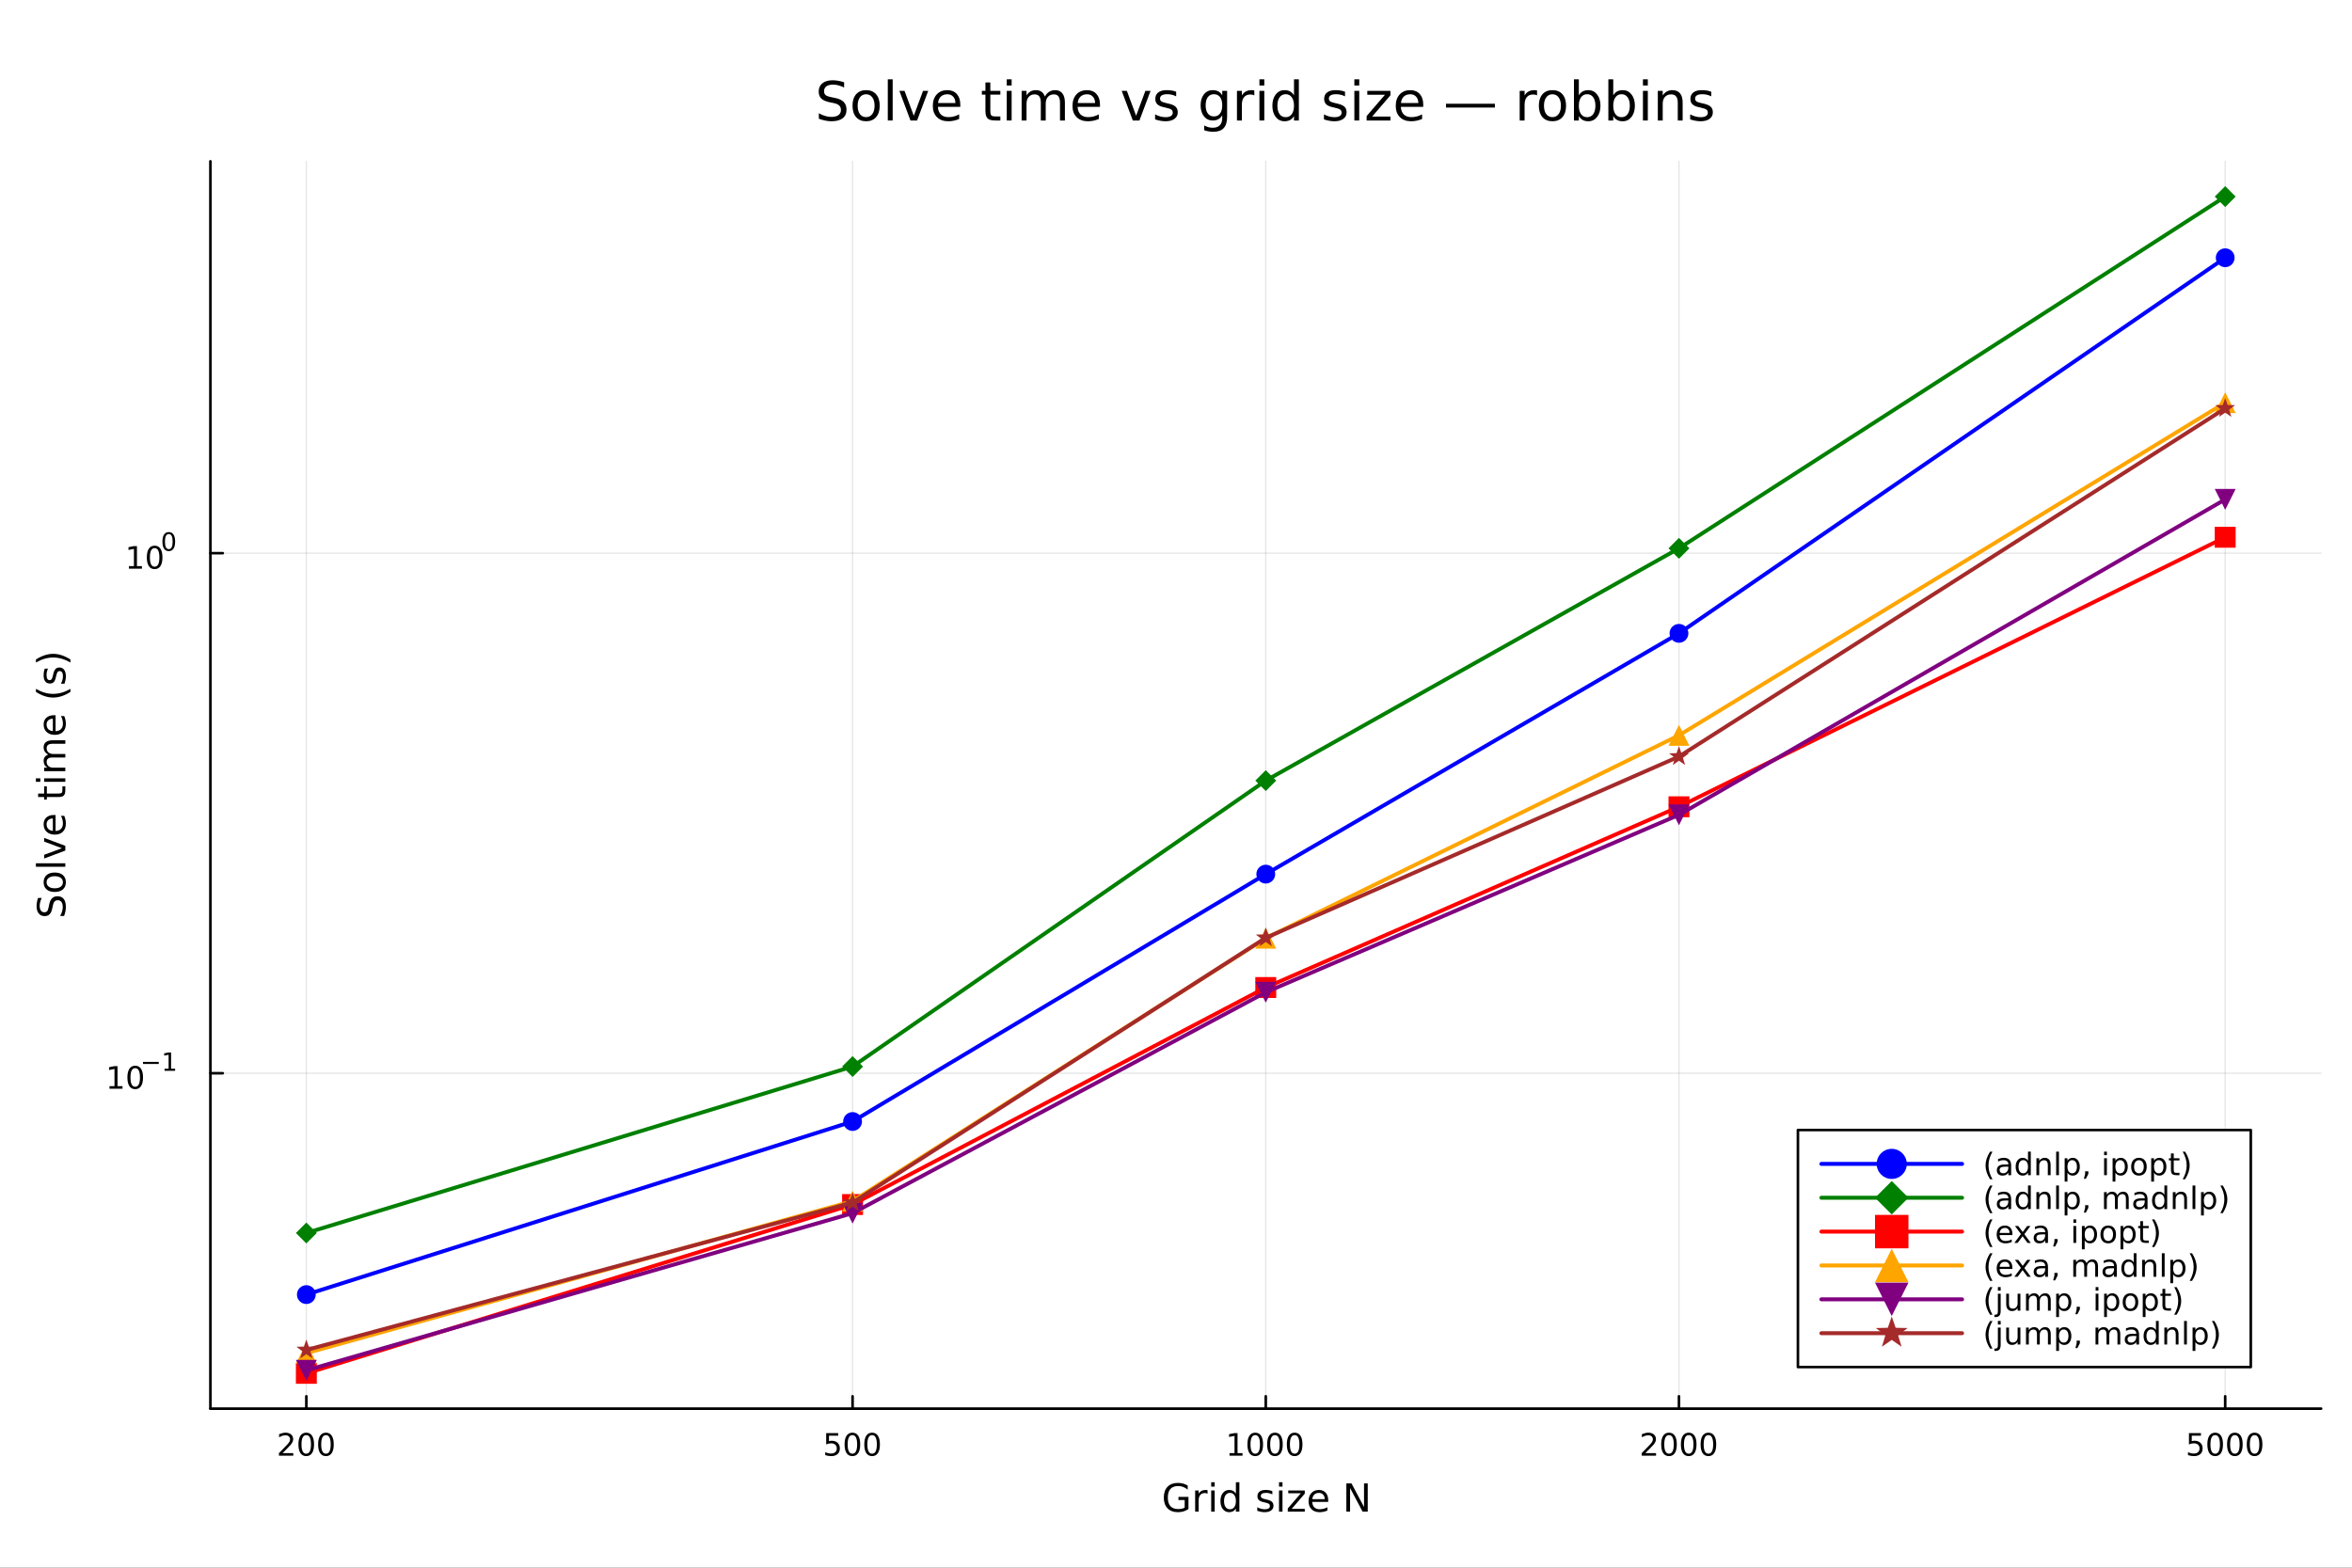 <?xml version="1.0" encoding="utf-8"?>
<svg xmlns="http://www.w3.org/2000/svg" xmlns:xlink="http://www.w3.org/1999/xlink" width="900" height="600" viewBox="0 0 3600 2400">
<rect x="0" y="0" width="3600" height="2400" fill="#333333" stroke="none"/>
<defs>
  <clipPath id="clip640">
    <rect x="0" y="0" width="3600" height="2400"/>
  </clipPath>
</defs>
<path clip-path="url(#clip640)" d="M0 2400 L3600 2400 L3600 0 L0 0  Z" fill="#ffffff" fill-rule="evenodd" fill-opacity="1"/>
<defs>
  <clipPath id="clip641">
    <rect x="359" y="246" width="3194" height="1911"/>
  </clipPath>
</defs>
<path clip-path="url(#clip640)" d="M322.044 2156.51 L3552.76 2156.51 L3552.76 246.944 L322.044 246.944  Z" fill="#ffffff" fill-rule="evenodd" fill-opacity="1"/>
<defs>
  <clipPath id="clip642">
    <rect x="322" y="246" width="3232" height="1911"/>
  </clipPath>
</defs>
<polyline clip-path="url(#clip642)" style="stroke:#000000; stroke-linecap:round; stroke-linejoin:round; stroke-width:2; stroke-opacity:0.1; fill:none" points="468.895,2156.51 468.895,246.944 "/>
<polyline clip-path="url(#clip642)" style="stroke:#000000; stroke-linecap:round; stroke-linejoin:round; stroke-width:2; stroke-opacity:0.1; fill:none" points="1304.95,2156.51 1304.95,246.944 "/>
<polyline clip-path="url(#clip642)" style="stroke:#000000; stroke-linecap:round; stroke-linejoin:round; stroke-width:2; stroke-opacity:0.1; fill:none" points="1937.4,2156.51 1937.4,246.944 "/>
<polyline clip-path="url(#clip642)" style="stroke:#000000; stroke-linecap:round; stroke-linejoin:round; stroke-width:2; stroke-opacity:0.1; fill:none" points="2569.85,2156.51 2569.85,246.944 "/>
<polyline clip-path="url(#clip642)" style="stroke:#000000; stroke-linecap:round; stroke-linejoin:round; stroke-width:2; stroke-opacity:0.1; fill:none" points="3405.91,2156.51 3405.91,246.944 "/>
<polyline clip-path="url(#clip642)" style="stroke:#000000; stroke-linecap:round; stroke-linejoin:round; stroke-width:2; stroke-opacity:0.1; fill:none" points="322.044,1643.01 3552.76,1643.01 "/>
<polyline clip-path="url(#clip642)" style="stroke:#000000; stroke-linecap:round; stroke-linejoin:round; stroke-width:2; stroke-opacity:0.1; fill:none" points="322.044,846.859 3552.76,846.859 "/>
<polyline clip-path="url(#clip640)" style="stroke:#000000; stroke-linecap:round; stroke-linejoin:round; stroke-width:4; stroke-opacity:1; fill:none" points="322.044,2156.51 3552.76,2156.51 "/>
<polyline clip-path="url(#clip640)" style="stroke:#000000; stroke-linecap:round; stroke-linejoin:round; stroke-width:4; stroke-opacity:1; fill:none" points="468.895,2156.51 468.895,2137.61 "/>
<polyline clip-path="url(#clip640)" style="stroke:#000000; stroke-linecap:round; stroke-linejoin:round; stroke-width:4; stroke-opacity:1; fill:none" points="1304.95,2156.51 1304.95,2137.61 "/>
<polyline clip-path="url(#clip640)" style="stroke:#000000; stroke-linecap:round; stroke-linejoin:round; stroke-width:4; stroke-opacity:1; fill:none" points="1937.4,2156.51 1937.4,2137.61 "/>
<polyline clip-path="url(#clip640)" style="stroke:#000000; stroke-linecap:round; stroke-linejoin:round; stroke-width:4; stroke-opacity:1; fill:none" points="2569.85,2156.51 2569.85,2137.61 "/>
<polyline clip-path="url(#clip640)" style="stroke:#000000; stroke-linecap:round; stroke-linejoin:round; stroke-width:4; stroke-opacity:1; fill:none" points="3405.91,2156.51 3405.91,2137.61 "/>
<path clip-path="url(#clip640)" d="M432.587 2224.57 L448.907 2224.57 L448.907 2228.51 L426.962 2228.51 L426.962 2224.57 Q429.624 2221.82 434.208 2217.19 Q438.814 2212.54 439.995 2211.19 Q442.24 2208.67 443.12 2206.93 Q444.022 2205.17 444.022 2203.48 Q444.022 2200.73 442.078 2198.99 Q440.157 2197.26 437.055 2197.26 Q434.856 2197.26 432.402 2198.02 Q429.971 2198.79 427.194 2200.34 L427.194 2195.61 Q430.018 2194.48 432.471 2193.9 Q434.925 2193.32 436.962 2193.32 Q442.332 2193.32 445.527 2196.01 Q448.721 2198.69 448.721 2203.18 Q448.721 2205.31 447.911 2207.23 Q447.124 2209.13 445.018 2211.73 Q444.439 2212.4 441.337 2215.61 Q438.235 2218.81 432.587 2224.57 Z" fill="#000000" fill-rule="nonzero" fill-opacity="1" /><path clip-path="url(#clip640)" d="M468.721 2197.03 Q465.11 2197.03 463.281 2200.59 Q461.476 2204.13 461.476 2211.26 Q461.476 2218.37 463.281 2221.93 Q465.11 2225.48 468.721 2225.48 Q472.355 2225.48 474.161 2221.93 Q475.99 2218.37 475.99 2211.26 Q475.99 2204.13 474.161 2200.59 Q472.355 2197.03 468.721 2197.03 M468.721 2193.32 Q474.531 2193.32 477.587 2197.93 Q480.666 2202.51 480.666 2211.26 Q480.666 2219.99 477.587 2224.6 Q474.531 2229.18 468.721 2229.18 Q462.911 2229.18 459.832 2224.6 Q456.777 2219.99 456.777 2211.26 Q456.777 2202.51 459.832 2197.93 Q462.911 2193.32 468.721 2193.32 Z" fill="#000000" fill-rule="nonzero" fill-opacity="1" /><path clip-path="url(#clip640)" d="M498.883 2197.03 Q495.272 2197.03 493.443 2200.59 Q491.638 2204.13 491.638 2211.26 Q491.638 2218.37 493.443 2221.93 Q495.272 2225.48 498.883 2225.48 Q502.517 2225.48 504.323 2221.93 Q506.152 2218.37 506.152 2211.26 Q506.152 2204.13 504.323 2200.59 Q502.517 2197.03 498.883 2197.03 M498.883 2193.32 Q504.693 2193.32 507.749 2197.93 Q510.827 2202.51 510.827 2211.26 Q510.827 2219.99 507.749 2224.6 Q504.693 2229.18 498.883 2229.18 Q493.073 2229.18 489.994 2224.6 Q486.939 2219.99 486.939 2211.26 Q486.939 2202.51 489.994 2197.93 Q493.073 2193.32 498.883 2193.32 Z" fill="#000000" fill-rule="nonzero" fill-opacity="1" /><path clip-path="url(#clip640)" d="M1264.57 2193.95 L1282.92 2193.95 L1282.92 2197.88 L1268.85 2197.88 L1268.85 2206.36 Q1269.87 2206.01 1270.89 2205.85 Q1271.91 2205.66 1272.92 2205.66 Q1278.71 2205.66 1282.09 2208.83 Q1285.47 2212 1285.47 2217.42 Q1285.47 2223 1282 2226.1 Q1278.53 2229.18 1272.21 2229.18 Q1270.03 2229.18 1267.76 2228.81 Q1265.52 2228.44 1263.11 2227.7 L1263.11 2223 Q1265.19 2224.13 1267.41 2224.69 Q1269.64 2225.24 1272.11 2225.24 Q1276.12 2225.24 1278.46 2223.14 Q1280.79 2221.03 1280.79 2217.42 Q1280.79 2213.81 1278.46 2211.7 Q1276.12 2209.6 1272.11 2209.6 Q1270.24 2209.6 1268.36 2210.01 Q1266.51 2210.43 1264.57 2211.31 L1264.57 2193.95 Z" fill="#000000" fill-rule="nonzero" fill-opacity="1" /><path clip-path="url(#clip640)" d="M1304.68 2197.03 Q1301.07 2197.03 1299.24 2200.59 Q1297.44 2204.13 1297.44 2211.26 Q1297.44 2218.37 1299.24 2221.93 Q1301.07 2225.48 1304.68 2225.48 Q1308.32 2225.48 1310.12 2221.93 Q1311.95 2218.37 1311.95 2211.26 Q1311.95 2204.13 1310.12 2200.59 Q1308.32 2197.03 1304.68 2197.03 M1304.68 2193.32 Q1310.49 2193.32 1313.55 2197.93 Q1316.63 2202.51 1316.63 2211.26 Q1316.63 2219.99 1313.55 2224.6 Q1310.49 2229.18 1304.68 2229.18 Q1298.87 2229.18 1295.79 2224.6 Q1292.74 2219.99 1292.74 2211.26 Q1292.74 2202.51 1295.79 2197.93 Q1298.87 2193.32 1304.68 2193.32 Z" fill="#000000" fill-rule="nonzero" fill-opacity="1" /><path clip-path="url(#clip640)" d="M1334.84 2197.03 Q1331.23 2197.03 1329.41 2200.59 Q1327.6 2204.13 1327.6 2211.26 Q1327.6 2218.37 1329.41 2221.93 Q1331.23 2225.48 1334.84 2225.48 Q1338.48 2225.48 1340.28 2221.93 Q1342.11 2218.37 1342.11 2211.26 Q1342.11 2204.13 1340.28 2200.59 Q1338.48 2197.03 1334.84 2197.03 M1334.84 2193.32 Q1340.66 2193.32 1343.71 2197.93 Q1346.79 2202.51 1346.79 2211.26 Q1346.79 2219.99 1343.71 2224.6 Q1340.66 2229.18 1334.84 2229.18 Q1329.03 2229.18 1325.96 2224.6 Q1322.9 2219.99 1322.9 2211.26 Q1322.9 2202.51 1325.96 2197.93 Q1329.03 2193.32 1334.84 2193.32 Z" fill="#000000" fill-rule="nonzero" fill-opacity="1" /><path clip-path="url(#clip640)" d="M1881.93 2224.57 L1889.56 2224.57 L1889.56 2198.21 L1881.25 2199.87 L1881.25 2195.61 L1889.52 2193.95 L1894.19 2193.95 L1894.19 2224.57 L1901.83 2224.57 L1901.83 2228.51 L1881.93 2228.51 L1881.93 2224.57 Z" fill="#000000" fill-rule="nonzero" fill-opacity="1" /><path clip-path="url(#clip640)" d="M1921.28 2197.03 Q1917.67 2197.03 1915.84 2200.59 Q1914.03 2204.13 1914.03 2211.26 Q1914.03 2218.37 1915.84 2221.93 Q1917.67 2225.48 1921.28 2225.48 Q1924.91 2225.48 1926.72 2221.93 Q1928.55 2218.37 1928.55 2211.26 Q1928.55 2204.13 1926.72 2200.59 Q1924.91 2197.03 1921.28 2197.03 M1921.28 2193.32 Q1927.09 2193.32 1930.14 2197.93 Q1933.22 2202.51 1933.22 2211.26 Q1933.22 2219.99 1930.14 2224.6 Q1927.09 2229.18 1921.28 2229.18 Q1915.47 2229.18 1912.39 2224.6 Q1909.33 2219.99 1909.33 2211.26 Q1909.33 2202.51 1912.39 2197.93 Q1915.47 2193.32 1921.28 2193.32 Z" fill="#000000" fill-rule="nonzero" fill-opacity="1" /><path clip-path="url(#clip640)" d="M1951.44 2197.03 Q1947.83 2197.03 1946 2200.59 Q1944.19 2204.13 1944.19 2211.26 Q1944.19 2218.37 1946 2221.93 Q1947.83 2225.48 1951.44 2225.48 Q1955.07 2225.48 1956.88 2221.93 Q1958.71 2218.37 1958.71 2211.26 Q1958.71 2204.13 1956.88 2200.59 Q1955.07 2197.03 1951.44 2197.03 M1951.44 2193.32 Q1957.25 2193.32 1960.31 2197.93 Q1963.38 2202.51 1963.38 2211.26 Q1963.38 2219.99 1960.31 2224.6 Q1957.25 2229.18 1951.44 2229.18 Q1945.63 2229.18 1942.55 2224.6 Q1939.49 2219.99 1939.49 2211.26 Q1939.49 2202.51 1942.55 2197.93 Q1945.63 2193.32 1951.44 2193.32 Z" fill="#000000" fill-rule="nonzero" fill-opacity="1" /><path clip-path="url(#clip640)" d="M1981.6 2197.03 Q1977.99 2197.03 1976.16 2200.59 Q1974.36 2204.13 1974.36 2211.26 Q1974.36 2218.37 1976.16 2221.93 Q1977.99 2225.48 1981.6 2225.48 Q1985.24 2225.48 1987.04 2221.93 Q1988.87 2218.37 1988.87 2211.26 Q1988.87 2204.13 1987.04 2200.59 Q1985.24 2197.03 1981.6 2197.03 M1981.6 2193.32 Q1987.41 2193.32 1990.47 2197.93 Q1993.55 2202.51 1993.55 2211.26 Q1993.55 2219.99 1990.47 2224.6 Q1987.41 2229.18 1981.6 2229.18 Q1975.79 2229.18 1972.71 2224.6 Q1969.66 2219.99 1969.66 2211.26 Q1969.66 2202.51 1972.71 2197.93 Q1975.79 2193.32 1981.6 2193.32 Z" fill="#000000" fill-rule="nonzero" fill-opacity="1" /><path clip-path="url(#clip640)" d="M2518.46 2224.57 L2534.78 2224.57 L2534.78 2228.51 L2512.84 2228.51 L2512.84 2224.57 Q2515.5 2221.82 2520.08 2217.19 Q2524.69 2212.54 2525.87 2211.19 Q2528.12 2208.67 2528.99 2206.93 Q2529.9 2205.17 2529.9 2203.48 Q2529.9 2200.73 2527.95 2198.99 Q2526.03 2197.26 2522.93 2197.26 Q2520.73 2197.26 2518.28 2198.02 Q2515.85 2198.79 2513.07 2200.34 L2513.07 2195.61 Q2515.89 2194.48 2518.35 2193.9 Q2520.8 2193.32 2522.84 2193.32 Q2528.21 2193.32 2531.4 2196.01 Q2534.6 2198.69 2534.6 2203.18 Q2534.6 2205.31 2533.79 2207.23 Q2533 2209.13 2530.89 2211.73 Q2530.31 2212.4 2527.21 2215.61 Q2524.11 2218.81 2518.46 2224.57 Z" fill="#000000" fill-rule="nonzero" fill-opacity="1" /><path clip-path="url(#clip640)" d="M2554.6 2197.03 Q2550.99 2197.03 2549.16 2200.59 Q2547.35 2204.13 2547.35 2211.26 Q2547.35 2218.37 2549.16 2221.93 Q2550.99 2225.48 2554.6 2225.48 Q2558.23 2225.48 2560.04 2221.93 Q2561.86 2218.37 2561.86 2211.26 Q2561.86 2204.13 2560.04 2200.59 Q2558.23 2197.03 2554.6 2197.03 M2554.6 2193.32 Q2560.41 2193.32 2563.46 2197.93 Q2566.54 2202.51 2566.54 2211.26 Q2566.54 2219.99 2563.46 2224.6 Q2560.41 2229.18 2554.6 2229.18 Q2548.79 2229.18 2545.71 2224.6 Q2542.65 2219.99 2542.65 2211.26 Q2542.65 2202.51 2545.71 2197.93 Q2548.79 2193.32 2554.6 2193.32 Z" fill="#000000" fill-rule="nonzero" fill-opacity="1" /><path clip-path="url(#clip640)" d="M2584.76 2197.03 Q2581.15 2197.03 2579.32 2200.59 Q2577.51 2204.13 2577.51 2211.26 Q2577.51 2218.37 2579.32 2221.93 Q2581.15 2225.48 2584.76 2225.48 Q2588.39 2225.48 2590.2 2221.93 Q2592.03 2218.37 2592.03 2211.26 Q2592.03 2204.13 2590.2 2200.59 Q2588.39 2197.03 2584.76 2197.03 M2584.76 2193.32 Q2590.57 2193.32 2593.62 2197.93 Q2596.7 2202.51 2596.7 2211.26 Q2596.7 2219.99 2593.62 2224.6 Q2590.57 2229.18 2584.76 2229.18 Q2578.95 2229.18 2575.87 2224.6 Q2572.81 2219.99 2572.81 2211.26 Q2572.81 2202.51 2575.87 2197.93 Q2578.95 2193.32 2584.76 2193.32 Z" fill="#000000" fill-rule="nonzero" fill-opacity="1" /><path clip-path="url(#clip640)" d="M2614.92 2197.03 Q2611.31 2197.03 2609.48 2200.59 Q2607.67 2204.13 2607.67 2211.26 Q2607.67 2218.37 2609.48 2221.93 Q2611.31 2225.48 2614.92 2225.48 Q2618.55 2225.48 2620.36 2221.93 Q2622.19 2218.37 2622.19 2211.26 Q2622.19 2204.13 2620.36 2200.59 Q2618.55 2197.03 2614.92 2197.03 M2614.92 2193.32 Q2620.73 2193.32 2623.79 2197.93 Q2626.86 2202.51 2626.86 2211.26 Q2626.86 2219.99 2623.79 2224.6 Q2620.73 2229.18 2614.92 2229.18 Q2609.11 2229.18 2606.03 2224.6 Q2602.98 2219.99 2602.98 2211.26 Q2602.98 2202.51 2606.03 2197.93 Q2609.11 2193.32 2614.92 2193.32 Z" fill="#000000" fill-rule="nonzero" fill-opacity="1" /><path clip-path="url(#clip640)" d="M3350.44 2193.95 L3368.8 2193.95 L3368.8 2197.88 L3354.73 2197.88 L3354.73 2206.36 Q3355.74 2206.01 3356.76 2205.85 Q3357.78 2205.66 3358.8 2205.66 Q3364.59 2205.66 3367.97 2208.83 Q3371.35 2212 3371.35 2217.42 Q3371.35 2223 3367.87 2226.1 Q3364.4 2229.18 3358.08 2229.18 Q3355.91 2229.18 3353.64 2228.81 Q3351.39 2228.44 3348.98 2227.7 L3348.98 2223 Q3351.07 2224.13 3353.29 2224.69 Q3355.51 2225.24 3357.99 2225.24 Q3361.99 2225.24 3364.33 2223.14 Q3366.67 2221.03 3366.67 2217.42 Q3366.67 2213.81 3364.33 2211.7 Q3361.99 2209.6 3357.99 2209.6 Q3356.11 2209.6 3354.24 2210.01 Q3352.39 2210.43 3350.44 2211.31 L3350.44 2193.95 Z" fill="#000000" fill-rule="nonzero" fill-opacity="1" /><path clip-path="url(#clip640)" d="M3390.56 2197.03 Q3386.95 2197.03 3385.12 2200.59 Q3383.31 2204.13 3383.31 2211.26 Q3383.31 2218.37 3385.12 2221.93 Q3386.95 2225.48 3390.56 2225.48 Q3394.19 2225.48 3396 2221.93 Q3397.83 2218.37 3397.83 2211.26 Q3397.83 2204.13 3396 2200.59 Q3394.19 2197.03 3390.56 2197.03 M3390.56 2193.32 Q3396.37 2193.32 3399.42 2197.93 Q3402.5 2202.51 3402.5 2211.26 Q3402.5 2219.99 3399.42 2224.6 Q3396.37 2229.18 3390.56 2229.18 Q3384.75 2229.18 3381.67 2224.6 Q3378.61 2219.99 3378.61 2211.26 Q3378.61 2202.51 3381.67 2197.93 Q3384.75 2193.32 3390.56 2193.32 Z" fill="#000000" fill-rule="nonzero" fill-opacity="1" /><path clip-path="url(#clip640)" d="M3420.72 2197.03 Q3417.11 2197.03 3415.28 2200.59 Q3413.47 2204.13 3413.47 2211.26 Q3413.47 2218.37 3415.28 2221.93 Q3417.11 2225.48 3420.72 2225.48 Q3424.35 2225.48 3426.16 2221.93 Q3427.99 2218.37 3427.99 2211.26 Q3427.99 2204.13 3426.16 2200.59 Q3424.35 2197.03 3420.72 2197.03 M3420.72 2193.32 Q3426.53 2193.32 3429.59 2197.93 Q3432.66 2202.51 3432.66 2211.26 Q3432.66 2219.99 3429.59 2224.6 Q3426.53 2229.18 3420.72 2229.18 Q3414.91 2229.18 3411.83 2224.6 Q3408.78 2219.99 3408.78 2211.26 Q3408.78 2202.51 3411.83 2197.93 Q3414.91 2193.32 3420.72 2193.32 Z" fill="#000000" fill-rule="nonzero" fill-opacity="1" /><path clip-path="url(#clip640)" d="M3450.88 2197.03 Q3447.27 2197.03 3445.44 2200.59 Q3443.64 2204.13 3443.64 2211.26 Q3443.64 2218.37 3445.44 2221.93 Q3447.27 2225.48 3450.88 2225.48 Q3454.52 2225.48 3456.32 2221.93 Q3458.15 2218.37 3458.15 2211.26 Q3458.15 2204.13 3456.32 2200.59 Q3454.52 2197.03 3450.88 2197.03 M3450.88 2193.32 Q3456.69 2193.32 3459.75 2197.93 Q3462.83 2202.51 3462.83 2211.26 Q3462.83 2219.99 3459.75 2224.6 Q3456.69 2229.18 3450.88 2229.18 Q3445.07 2229.18 3441.99 2224.6 Q3438.94 2219.99 3438.94 2211.26 Q3438.94 2202.51 3441.99 2197.93 Q3445.07 2193.32 3450.88 2193.32 Z" fill="#000000" fill-rule="nonzero" fill-opacity="1" /><path clip-path="url(#clip640)" d="M1813.28 2308.02 L1813.28 2296.42 L1803.73 2296.42 L1803.73 2291.62 L1819.07 2291.62 L1819.07 2310.17 Q1815.68 2312.57 1811.61 2313.81 Q1807.53 2315.03 1802.9 2315.03 Q1792.77 2315.03 1787.04 2309.12 Q1781.34 2303.19 1781.34 2292.63 Q1781.34 2282.04 1787.04 2276.14 Q1792.77 2270.21 1802.9 2270.21 Q1807.12 2270.21 1810.91 2271.25 Q1814.73 2272.29 1817.94 2274.32 L1817.94 2280.54 Q1814.7 2277.79 1811.06 2276.4 Q1807.41 2275.01 1803.39 2275.01 Q1795.46 2275.01 1791.47 2279.44 Q1787.5 2283.86 1787.5 2292.63 Q1787.5 2301.37 1791.47 2305.8 Q1795.46 2310.22 1803.39 2310.22 Q1806.48 2310.22 1808.91 2309.7 Q1811.34 2309.15 1813.28 2308.02 Z" fill="#000000" fill-rule="nonzero" fill-opacity="1" /><path clip-path="url(#clip640)" d="M1848.29 2286.76 Q1847.4 2286.24 1846.33 2286 Q1845.29 2285.74 1844.01 2285.74 Q1839.5 2285.74 1837.07 2288.7 Q1834.67 2291.62 1834.67 2297.12 L1834.67 2314.19 L1829.31 2314.19 L1829.31 2281.78 L1834.67 2281.78 L1834.67 2286.82 Q1836.34 2283.86 1839.04 2282.45 Q1841.73 2281 1845.57 2281 Q1846.12 2281 1846.79 2281.09 Q1847.46 2281.14 1848.27 2281.29 L1848.29 2286.76 Z" fill="#000000" fill-rule="nonzero" fill-opacity="1" /><path clip-path="url(#clip640)" d="M1853.88 2281.78 L1859.2 2281.78 L1859.2 2314.19 L1853.88 2314.19 L1853.88 2281.78 M1853.88 2269.16 L1859.2 2269.16 L1859.2 2275.91 L1853.88 2275.91 L1853.88 2269.16 Z" fill="#000000" fill-rule="nonzero" fill-opacity="1" /><path clip-path="url(#clip640)" d="M1891.67 2286.7 L1891.67 2269.16 L1896.99 2269.16 L1896.99 2314.19 L1891.67 2314.19 L1891.67 2309.33 Q1889.99 2312.22 1887.41 2313.64 Q1884.87 2315.03 1881.28 2315.03 Q1875.41 2315.03 1871.7 2310.34 Q1868.03 2305.65 1868.03 2298.01 Q1868.03 2290.37 1871.7 2285.69 Q1875.41 2281 1881.28 2281 Q1884.87 2281 1887.41 2282.42 Q1889.99 2283.81 1891.67 2286.7 M1873.53 2298.01 Q1873.53 2303.89 1875.93 2307.24 Q1878.36 2310.57 1882.58 2310.57 Q1886.81 2310.57 1889.24 2307.24 Q1891.67 2303.89 1891.67 2298.01 Q1891.67 2292.14 1889.24 2288.81 Q1886.81 2285.46 1882.58 2285.46 Q1878.36 2285.46 1875.93 2288.81 Q1873.53 2292.14 1873.53 2298.01 Z" fill="#000000" fill-rule="nonzero" fill-opacity="1" /><path clip-path="url(#clip640)" d="M1947.46 2282.74 L1947.46 2287.77 Q1945.2 2286.61 1942.77 2286.03 Q1940.34 2285.46 1937.73 2285.46 Q1933.77 2285.46 1931.77 2286.67 Q1929.8 2287.89 1929.8 2290.32 Q1929.8 2292.17 1931.22 2293.24 Q1932.64 2294.28 1936.92 2295.24 L1938.75 2295.64 Q1944.42 2296.86 1946.79 2299.08 Q1949.19 2301.28 1949.19 2305.25 Q1949.19 2309.76 1945.6 2312.39 Q1942.04 2315.03 1935.79 2315.03 Q1933.19 2315.03 1930.35 2314.51 Q1927.55 2314.01 1924.42 2313 L1924.42 2307.5 Q1927.37 2309.04 1930.24 2309.82 Q1933.1 2310.57 1935.91 2310.57 Q1939.67 2310.57 1941.7 2309.3 Q1943.72 2308 1943.72 2305.65 Q1943.72 2303.48 1942.25 2302.32 Q1940.8 2301.17 1935.85 2300.1 L1934 2299.66 Q1929.05 2298.62 1926.85 2296.48 Q1924.65 2294.31 1924.65 2290.55 Q1924.65 2285.98 1927.89 2283.49 Q1931.14 2281 1937.1 2281 Q1940.05 2281 1942.65 2281.43 Q1945.26 2281.87 1947.46 2282.74 Z" fill="#000000" fill-rule="nonzero" fill-opacity="1" /><path clip-path="url(#clip640)" d="M1957.67 2281.78 L1962.99 2281.78 L1962.99 2314.19 L1957.67 2314.19 L1957.67 2281.78 M1957.67 2269.16 L1962.99 2269.16 L1962.99 2275.91 L1957.67 2275.91 L1957.67 2269.16 Z" fill="#000000" fill-rule="nonzero" fill-opacity="1" /><path clip-path="url(#clip640)" d="M1971.82 2281.78 L1997.11 2281.78 L1997.11 2286.64 L1977.08 2309.93 L1997.11 2309.93 L1997.11 2314.19 L1971.09 2314.19 L1971.09 2309.33 L1991.12 2286.03 L1971.82 2286.03 L1971.82 2281.78 Z" fill="#000000" fill-rule="nonzero" fill-opacity="1" /><path clip-path="url(#clip640)" d="M2032.96 2296.65 L2032.96 2299.26 L2008.48 2299.26 Q2008.83 2304.75 2011.78 2307.65 Q2014.76 2310.51 2020.05 2310.51 Q2023.12 2310.51 2025.98 2309.76 Q2028.88 2309.01 2031.71 2307.5 L2031.71 2312.54 Q2028.85 2313.75 2025.84 2314.39 Q2022.83 2315.03 2019.73 2315.03 Q2011.98 2315.03 2007.44 2310.51 Q2002.92 2306 2002.92 2298.3 Q2002.92 2290.35 2007.21 2285.69 Q2011.52 2281 2018.81 2281 Q2025.35 2281 2029.14 2285.22 Q2032.96 2289.42 2032.96 2296.65 M2027.63 2295.09 Q2027.58 2290.72 2025.17 2288.12 Q2022.8 2285.51 2018.87 2285.51 Q2014.41 2285.51 2011.72 2288.03 Q2009.06 2290.55 2008.65 2295.12 L2027.63 2295.09 Z" fill="#000000" fill-rule="nonzero" fill-opacity="1" /><path clip-path="url(#clip640)" d="M2060.76 2270.99 L2068.63 2270.99 L2087.79 2307.13 L2087.79 2270.99 L2093.46 2270.99 L2093.46 2314.19 L2085.59 2314.19 L2066.44 2278.05 L2066.44 2314.19 L2060.76 2314.19 L2060.76 2270.99 Z" fill="#000000" fill-rule="nonzero" fill-opacity="1" /><polyline clip-path="url(#clip640)" style="stroke:#000000; stroke-linecap:round; stroke-linejoin:round; stroke-width:4; stroke-opacity:1; fill:none" points="322.044,2156.51 322.044,246.944 "/>
<polyline clip-path="url(#clip640)" style="stroke:#000000; stroke-linecap:round; stroke-linejoin:round; stroke-width:4; stroke-opacity:1; fill:none" points="322.044,1643.01 340.942,1643.01 "/>
<polyline clip-path="url(#clip640)" style="stroke:#000000; stroke-linecap:round; stroke-linejoin:round; stroke-width:4; stroke-opacity:1; fill:none" points="322.044,846.859 340.942,846.859 "/>
<path clip-path="url(#clip640)" d="M167.604 1662.8 L175.242 1662.8 L175.242 1636.44 L166.932 1638.1 L166.932 1633.85 L175.196 1632.18 L179.872 1632.18 L179.872 1662.8 L187.511 1662.8 L187.511 1666.74 L167.604 1666.74 L167.604 1662.8 Z" fill="#000000" fill-rule="nonzero" fill-opacity="1" /><path clip-path="url(#clip640)" d="M206.955 1635.26 Q203.344 1635.26 201.515 1638.82 Q199.71 1642.36 199.71 1649.49 Q199.71 1656.6 201.515 1660.16 Q203.344 1663.71 206.955 1663.71 Q210.589 1663.71 212.395 1660.16 Q214.224 1656.6 214.224 1649.49 Q214.224 1642.36 212.395 1638.82 Q210.589 1635.26 206.955 1635.26 M206.955 1631.55 Q212.765 1631.55 215.821 1636.16 Q218.9 1640.74 218.9 1649.49 Q218.9 1658.22 215.821 1662.83 Q212.765 1667.41 206.955 1667.41 Q201.145 1667.41 198.066 1662.83 Q195.011 1658.22 195.011 1649.49 Q195.011 1640.74 198.066 1636.16 Q201.145 1631.55 206.955 1631.55 Z" fill="#000000" fill-rule="nonzero" fill-opacity="1" /><path clip-path="url(#clip640)" d="M218.9 1625.65 L243.011 1625.65 L243.011 1628.85 L218.9 1628.85 L218.9 1625.65 Z" fill="#000000" fill-rule="nonzero" fill-opacity="1" /><path clip-path="url(#clip640)" d="M251.87 1636.13 L258.076 1636.13 L258.076 1614.71 L251.324 1616.06 L251.324 1612.6 L258.039 1611.25 L261.838 1611.25 L261.838 1636.13 L268.044 1636.13 L268.044 1639.33 L251.87 1639.33 L251.87 1636.13 Z" fill="#000000" fill-rule="nonzero" fill-opacity="1" /><path clip-path="url(#clip640)" d="M197.339 866.652 L204.978 866.652 L204.978 840.286 L196.667 841.953 L196.667 837.694 L204.931 836.027 L209.607 836.027 L209.607 866.652 L217.246 866.652 L217.246 870.587 L197.339 870.587 L197.339 866.652 Z" fill="#000000" fill-rule="nonzero" fill-opacity="1" /><path clip-path="url(#clip640)" d="M236.69 839.106 Q233.079 839.106 231.251 842.671 Q229.445 846.212 229.445 853.342 Q229.445 860.448 231.251 864.013 Q233.079 867.555 236.69 867.555 Q240.325 867.555 242.13 864.013 Q243.959 860.448 243.959 853.342 Q243.959 846.212 242.13 842.671 Q240.325 839.106 236.69 839.106 M236.69 835.402 Q242.5 835.402 245.556 840.009 Q248.635 844.592 248.635 853.342 Q248.635 862.069 245.556 866.675 Q242.5 871.258 236.69 871.258 Q230.88 871.258 227.801 866.675 Q224.746 862.069 224.746 853.342 Q224.746 844.592 227.801 840.009 Q230.88 835.402 236.69 835.402 Z" fill="#000000" fill-rule="nonzero" fill-opacity="1" /><path clip-path="url(#clip640)" d="M258.339 817.598 Q255.405 817.598 253.92 820.494 Q252.453 823.372 252.453 829.165 Q252.453 834.939 253.92 837.835 Q255.405 840.713 258.339 840.713 Q261.292 840.713 262.759 837.835 Q264.245 834.939 264.245 829.165 Q264.245 823.372 262.759 820.494 Q261.292 817.598 258.339 817.598 M258.339 814.589 Q263.06 814.589 265.543 818.332 Q268.044 822.056 268.044 829.165 Q268.044 836.255 265.543 839.998 Q263.06 843.722 258.339 843.722 Q253.619 843.722 251.117 839.998 Q248.635 836.255 248.635 829.165 Q248.635 822.056 251.117 818.332 Q253.619 814.589 258.339 814.589 Z" fill="#000000" fill-rule="nonzero" fill-opacity="1" /><path clip-path="url(#clip640)" d="M58.19 1374.69 L63.89 1374.69 Q62.299 1378.01 61.518 1380.96 Q60.736 1383.92 60.736 1386.66 Q60.736 1391.44 62.588 1394.04 Q64.44 1396.62 67.854 1396.62 Q70.719 1396.62 72.195 1394.91 Q73.641 1393.17 74.538 1388.37 L75.262 1384.84 Q76.506 1378.3 79.66 1375.21 Q82.785 1372.08 88.051 1372.08 Q94.33 1372.08 97.571 1376.31 Q100.811 1380.5 100.811 1388.63 Q100.811 1391.7 100.117 1395.17 Q99.422 1398.61 98.063 1402.32 L92.044 1402.32 Q94.041 1398.76 95.053 1395.34 Q96.066 1391.93 96.066 1388.63 Q96.066 1383.63 94.099 1380.91 Q92.131 1378.19 88.485 1378.19 Q85.302 1378.19 83.508 1380.15 Q81.714 1382.09 80.817 1386.55 L80.123 1390.11 Q78.821 1396.65 76.043 1399.57 Q73.265 1402.49 68.317 1402.49 Q62.588 1402.49 59.29 1398.47 Q55.991 1394.42 55.991 1387.33 Q55.991 1384.29 56.541 1381.14 Q57.091 1377.98 58.19 1374.69 Z" fill="#000000" fill-rule="nonzero" fill-opacity="1" /><path clip-path="url(#clip640)" d="M71.298 1350.64 Q71.298 1354.92 74.654 1357.41 Q77.982 1359.9 83.798 1359.9 Q89.614 1359.9 92.97 1357.44 Q96.297 1354.95 96.297 1350.64 Q96.297 1346.39 92.941 1343.9 Q89.585 1341.41 83.798 1341.41 Q78.04 1341.41 74.683 1343.9 Q71.298 1346.39 71.298 1350.64 M66.784 1350.64 Q66.784 1343.7 71.298 1339.73 Q75.811 1335.77 83.798 1335.77 Q91.755 1335.77 96.297 1339.73 Q100.811 1343.7 100.811 1350.64 Q100.811 1357.61 96.297 1361.58 Q91.755 1365.51 83.798 1365.51 Q75.811 1365.51 71.298 1361.58 Q66.784 1357.61 66.784 1350.64 Z" fill="#000000" fill-rule="nonzero" fill-opacity="1" /><path clip-path="url(#clip640)" d="M54.949 1326.94 L54.949 1321.62 L99.972 1321.62 L99.972 1326.94 L54.949 1326.94 Z" fill="#000000" fill-rule="nonzero" fill-opacity="1" /><path clip-path="url(#clip640)" d="M67.565 1314.3 L67.565 1308.66 L94.764 1298.53 L67.565 1288.4 L67.565 1282.76 L99.972 1294.91 L99.972 1302.15 L67.565 1314.3 Z" fill="#000000" fill-rule="nonzero" fill-opacity="1" /><path clip-path="url(#clip640)" d="M82.438 1247.69 L85.042 1247.69 L85.042 1272.17 Q90.54 1271.82 93.433 1268.87 Q96.297 1265.89 96.297 1260.59 Q96.297 1257.53 95.545 1254.66 Q94.793 1251.77 93.288 1248.93 L98.323 1248.93 Q99.538 1251.8 100.175 1254.81 Q100.811 1257.82 100.811 1260.91 Q100.811 1268.67 96.297 1273.21 Q91.784 1277.72 84.087 1277.72 Q76.13 1277.72 71.471 1273.44 Q66.784 1269.13 66.784 1261.84 Q66.784 1255.3 71.008 1251.51 Q75.204 1247.69 82.438 1247.69 M80.875 1253.01 Q76.506 1253.07 73.902 1255.47 Q71.298 1257.85 71.298 1261.78 Q71.298 1266.24 73.815 1268.93 Q76.332 1271.59 80.904 1271.99 L80.875 1253.01 Z" fill="#000000" fill-rule="nonzero" fill-opacity="1" /><path clip-path="url(#clip640)" d="M58.364 1214.85 L67.565 1214.85 L67.565 1203.88 L71.703 1203.88 L71.703 1214.85 L89.295 1214.85 Q93.259 1214.85 94.388 1213.78 Q95.516 1212.68 95.516 1209.35 L95.516 1203.88 L99.972 1203.88 L99.972 1209.35 Q99.972 1215.51 97.686 1217.86 Q95.372 1220.2 89.295 1220.2 L71.703 1220.2 L71.703 1224.11 L67.565 1224.11 L67.565 1220.2 L58.364 1220.2 L58.364 1214.85 Z" fill="#000000" fill-rule="nonzero" fill-opacity="1" /><path clip-path="url(#clip640)" d="M67.565 1196.88 L67.565 1191.56 L99.972 1191.56 L99.972 1196.88 L67.565 1196.88 M54.949 1196.88 L54.949 1191.56 L61.691 1191.56 L61.691 1196.88 L54.949 1196.88 Z" fill="#000000" fill-rule="nonzero" fill-opacity="1" /><path clip-path="url(#clip640)" d="M73.786 1155.18 Q70.198 1153.19 68.491 1150.41 Q66.784 1147.63 66.784 1143.87 Q66.784 1138.81 70.343 1136.06 Q73.873 1133.31 80.412 1133.31 L99.972 1133.31 L99.972 1138.66 L80.586 1138.66 Q75.927 1138.66 73.67 1140.31 Q71.413 1141.96 71.413 1145.35 Q71.413 1149.48 74.162 1151.89 Q76.911 1154.29 81.656 1154.29 L99.972 1154.29 L99.972 1159.64 L80.586 1159.64 Q75.898 1159.64 73.67 1161.29 Q71.413 1162.94 71.413 1166.38 Q71.413 1170.46 74.191 1172.86 Q76.94 1175.26 81.656 1175.26 L99.972 1175.26 L99.972 1180.62 L67.565 1180.62 L67.565 1175.26 L72.6 1175.26 Q69.619 1173.44 68.202 1170.9 Q66.784 1168.35 66.784 1164.85 Q66.784 1161.32 68.578 1158.86 Q70.372 1156.37 73.786 1155.18 Z" fill="#000000" fill-rule="nonzero" fill-opacity="1" /><path clip-path="url(#clip640)" d="M82.438 1094.97 L85.042 1094.97 L85.042 1119.45 Q90.54 1119.1 93.433 1116.15 Q96.297 1113.17 96.297 1107.88 Q96.297 1104.81 95.545 1101.94 Q94.793 1099.05 93.288 1096.21 L98.323 1096.21 Q99.538 1099.08 100.175 1102.09 Q100.811 1105.1 100.811 1108.19 Q100.811 1115.95 96.297 1120.49 Q91.784 1125 84.087 1125 Q76.13 1125 71.471 1120.72 Q66.784 1116.41 66.784 1109.12 Q66.784 1102.58 71.008 1098.79 Q75.204 1094.97 82.438 1094.97 M80.875 1100.29 Q76.506 1100.35 73.902 1102.75 Q71.298 1105.13 71.298 1109.06 Q71.298 1113.52 73.815 1116.21 Q76.332 1118.87 80.904 1119.28 L80.875 1100.29 Z" fill="#000000" fill-rule="nonzero" fill-opacity="1" /><path clip-path="url(#clip640)" d="M55.007 1054.61 Q61.662 1058.48 68.173 1060.36 Q74.683 1062.24 81.367 1062.24 Q88.051 1062.24 94.619 1060.36 Q101.159 1058.45 107.785 1054.61 L107.785 1059.24 Q100.985 1063.58 94.417 1065.75 Q87.849 1067.89 81.367 1067.89 Q74.915 1067.89 68.375 1065.75 Q61.836 1063.6 55.007 1059.24 L55.007 1054.61 Z" fill="#000000" fill-rule="nonzero" fill-opacity="1" /><path clip-path="url(#clip640)" d="M68.52 1023.62 L73.555 1023.62 Q72.397 1025.87 71.819 1028.3 Q71.24 1030.73 71.24 1033.34 Q71.24 1037.3 72.455 1039.3 Q73.67 1041.27 76.101 1041.27 Q77.953 1041.27 79.023 1039.85 Q80.065 1038.43 81.02 1034.15 L81.425 1032.33 Q82.64 1026.65 84.868 1024.28 Q87.067 1021.88 91.031 1021.88 Q95.545 1021.88 98.178 1025.47 Q100.811 1029.03 100.811 1035.28 Q100.811 1037.88 100.291 1040.72 Q99.799 1043.52 98.786 1046.65 L93.288 1046.65 Q94.822 1043.7 95.603 1040.83 Q96.355 1037.97 96.355 1035.16 Q96.355 1031.4 95.082 1029.37 Q93.78 1027.35 91.436 1027.35 Q89.266 1027.35 88.109 1028.82 Q86.951 1030.27 85.881 1035.22 L85.447 1037.07 Q84.405 1042.02 82.264 1044.22 Q80.094 1046.42 76.332 1046.42 Q71.761 1046.42 69.272 1043.18 Q66.784 1039.94 66.784 1033.98 Q66.784 1031.02 67.218 1028.42 Q67.652 1025.82 68.52 1023.62 Z" fill="#000000" fill-rule="nonzero" fill-opacity="1" /><path clip-path="url(#clip640)" d="M55.007 1014.24 L55.007 1009.61 Q61.836 1005.27 68.375 1003.13 Q74.915 1000.96 81.367 1000.96 Q87.849 1000.96 94.417 1003.13 Q100.985 1005.27 107.785 1009.61 L107.785 1014.24 Q101.159 1010.39 94.619 1008.51 Q88.051 1006.6 81.367 1006.6 Q74.683 1006.6 68.173 1008.51 Q61.662 1010.39 55.007 1014.24 Z" fill="#000000" fill-rule="nonzero" fill-opacity="1" /><path clip-path="url(#clip640)" d="M1292.03 125.969 L1292.03 133.949 Q1287.37 131.721 1283.24 130.627 Q1279.11 129.534 1275.26 129.534 Q1268.58 129.534 1264.93 132.126 Q1261.32 134.719 1261.32 139.499 Q1261.32 143.509 1263.71 145.575 Q1266.15 147.601 1272.87 148.857 L1277.81 149.869 Q1286.97 151.611 1291.3 156.027 Q1295.68 160.402 1295.68 167.774 Q1295.68 176.565 1289.76 181.102 Q1283.89 185.639 1272.5 185.639 Q1268.21 185.639 1263.35 184.667 Q1258.53 183.694 1253.34 181.79 L1253.34 173.365 Q1258.33 176.16 1263.11 177.577 Q1267.89 178.995 1272.5 178.995 Q1279.51 178.995 1283.32 176.241 Q1287.13 173.486 1287.13 168.382 Q1287.13 163.926 1284.37 161.414 Q1281.66 158.903 1275.42 157.647 L1270.44 156.675 Q1261.28 154.852 1257.19 150.963 Q1253.1 147.074 1253.1 140.147 Q1253.1 132.126 1258.73 127.508 Q1264.4 122.89 1274.33 122.89 Q1278.58 122.89 1283 123.66 Q1287.41 124.43 1292.03 125.969 Z" fill="#000000" fill-rule="nonzero" fill-opacity="1" /><path clip-path="url(#clip640)" d="M1325.69 144.32 Q1319.7 144.32 1316.21 149.019 Q1312.73 153.677 1312.73 161.819 Q1312.73 169.962 1316.17 174.661 Q1319.66 179.319 1325.69 179.319 Q1331.65 179.319 1335.13 174.62 Q1338.62 169.921 1338.62 161.819 Q1338.62 153.758 1335.13 149.059 Q1331.65 144.32 1325.69 144.32 M1325.69 138 Q1335.42 138 1340.97 144.32 Q1346.51 150.639 1346.51 161.819 Q1346.51 172.959 1340.97 179.319 Q1335.42 185.639 1325.69 185.639 Q1315.93 185.639 1310.38 179.319 Q1304.87 172.959 1304.87 161.819 Q1304.87 150.639 1310.38 144.32 Q1315.93 138 1325.69 138 Z" fill="#000000" fill-rule="nonzero" fill-opacity="1" /><path clip-path="url(#clip640)" d="M1358.87 121.432 L1366.32 121.432 L1366.32 184.464 L1358.87 184.464 L1358.87 121.432 Z" fill="#000000" fill-rule="nonzero" fill-opacity="1" /><path clip-path="url(#clip640)" d="M1376.57 139.094 L1384.47 139.094 L1398.65 177.172 L1412.83 139.094 L1420.73 139.094 L1403.71 184.464 L1393.59 184.464 L1376.57 139.094 Z" fill="#000000" fill-rule="nonzero" fill-opacity="1" /><path clip-path="url(#clip640)" d="M1469.82 159.916 L1469.82 163.561 L1435.55 163.561 Q1436.04 171.258 1440.17 175.309 Q1444.34 179.319 1451.76 179.319 Q1456.05 179.319 1460.06 178.266 Q1464.11 177.213 1468.08 175.106 L1468.08 182.155 Q1464.07 183.856 1459.86 184.748 Q1455.65 185.639 1451.31 185.639 Q1440.46 185.639 1434.1 179.319 Q1427.78 173 1427.78 162.225 Q1427.78 151.085 1433.77 144.563 Q1439.81 138 1450.02 138 Q1459.17 138 1464.48 143.914 Q1469.82 149.788 1469.82 159.916 M1462.37 157.728 Q1462.29 151.611 1458.93 147.965 Q1455.61 144.32 1450.1 144.32 Q1443.86 144.32 1440.09 147.844 Q1436.36 151.368 1435.8 157.769 L1462.37 157.728 Z" fill="#000000" fill-rule="nonzero" fill-opacity="1" /><path clip-path="url(#clip640)" d="M1515.8 126.212 L1515.8 139.094 L1531.16 139.094 L1531.16 144.887 L1515.8 144.887 L1515.8 169.516 Q1515.8 175.066 1517.3 176.646 Q1518.84 178.226 1523.5 178.226 L1531.16 178.226 L1531.16 184.464 L1523.5 184.464 Q1514.87 184.464 1511.59 181.264 Q1508.31 178.023 1508.31 169.516 L1508.31 144.887 L1502.84 144.887 L1502.84 139.094 L1508.31 139.094 L1508.31 126.212 L1515.8 126.212 Z" fill="#000000" fill-rule="nonzero" fill-opacity="1" /><path clip-path="url(#clip640)" d="M1540.96 139.094 L1548.41 139.094 L1548.41 184.464 L1540.96 184.464 L1540.96 139.094 M1540.96 121.432 L1548.41 121.432 L1548.41 130.871 L1540.96 130.871 L1540.96 121.432 Z" fill="#000000" fill-rule="nonzero" fill-opacity="1" /><path clip-path="url(#clip640)" d="M1599.33 147.803 Q1602.13 142.78 1606.02 140.39 Q1609.9 138 1615.17 138 Q1622.26 138 1626.11 142.983 Q1629.96 147.925 1629.96 157.08 L1629.96 184.464 L1622.46 184.464 L1622.46 157.323 Q1622.46 150.801 1620.15 147.641 Q1617.84 144.482 1613.1 144.482 Q1607.31 144.482 1603.95 148.33 Q1600.59 152.178 1600.59 158.822 L1600.59 184.464 L1593.09 184.464 L1593.09 157.323 Q1593.09 150.76 1590.78 147.641 Q1588.48 144.482 1583.65 144.482 Q1577.94 144.482 1574.58 148.37 Q1571.22 152.219 1571.22 158.822 L1571.22 184.464 L1563.72 184.464 L1563.72 139.094 L1571.22 139.094 L1571.22 146.142 Q1573.77 141.97 1577.34 139.985 Q1580.9 138 1585.8 138 Q1590.74 138 1594.19 140.512 Q1597.67 143.023 1599.33 147.803 Z" fill="#000000" fill-rule="nonzero" fill-opacity="1" /><path clip-path="url(#clip640)" d="M1683.63 159.916 L1683.63 163.561 L1649.36 163.561 Q1649.85 171.258 1653.98 175.309 Q1658.15 179.319 1665.56 179.319 Q1669.86 179.319 1673.87 178.266 Q1677.92 177.213 1681.89 175.106 L1681.89 182.155 Q1677.88 183.856 1673.67 184.748 Q1669.45 185.639 1665.12 185.639 Q1654.26 185.639 1647.9 179.319 Q1641.58 173 1641.58 162.225 Q1641.58 151.085 1647.58 144.563 Q1653.61 138 1663.82 138 Q1672.98 138 1678.28 143.914 Q1683.63 149.788 1683.63 159.916 M1676.18 157.728 Q1676.1 151.611 1672.73 147.965 Q1669.41 144.32 1663.9 144.32 Q1657.66 144.32 1653.9 147.844 Q1650.17 151.368 1649.6 157.769 L1676.18 157.728 Z" fill="#000000" fill-rule="nonzero" fill-opacity="1" /><path clip-path="url(#clip640)" d="M1716.89 139.094 L1724.79 139.094 L1738.97 177.172 L1753.14 139.094 L1761.04 139.094 L1744.03 184.464 L1733.9 184.464 L1716.89 139.094 Z" fill="#000000" fill-rule="nonzero" fill-opacity="1" /><path clip-path="url(#clip640)" d="M1800.26 140.431 L1800.26 147.479 Q1797.1 145.859 1793.69 145.049 Q1790.29 144.239 1786.65 144.239 Q1781.1 144.239 1778.3 145.94 Q1775.55 147.641 1775.55 151.044 Q1775.55 153.637 1777.53 155.135 Q1779.52 156.594 1785.51 157.931 L1788.06 158.498 Q1796 160.199 1799.33 163.318 Q1802.69 166.397 1802.69 171.947 Q1802.69 178.266 1797.66 181.952 Q1792.68 185.639 1783.93 185.639 Q1780.29 185.639 1776.32 184.91 Q1772.39 184.221 1768.01 182.803 L1768.01 175.106 Q1772.14 177.253 1776.15 178.347 Q1780.16 179.4 1784.09 179.4 Q1789.36 179.4 1792.2 177.618 Q1795.03 175.795 1795.03 172.514 Q1795.03 169.476 1792.97 167.855 Q1790.94 166.235 1784.01 164.736 L1781.42 164.128 Q1774.49 162.67 1771.41 159.672 Q1768.34 156.634 1768.34 151.368 Q1768.34 144.968 1772.87 141.484 Q1777.41 138 1785.75 138 Q1789.89 138 1793.53 138.608 Q1797.18 139.215 1800.26 140.431 Z" fill="#000000" fill-rule="nonzero" fill-opacity="1" /><path clip-path="url(#clip640)" d="M1870.78 161.252 Q1870.78 153.151 1867.42 148.695 Q1864.1 144.239 1858.06 144.239 Q1852.07 144.239 1848.71 148.695 Q1845.38 153.151 1845.38 161.252 Q1845.38 169.314 1848.71 173.77 Q1852.07 178.226 1858.06 178.226 Q1864.1 178.226 1867.42 173.77 Q1870.78 169.314 1870.78 161.252 M1878.24 178.833 Q1878.24 190.419 1873.09 196.05 Q1867.95 201.721 1857.33 201.721 Q1853.4 201.721 1849.92 201.113 Q1846.44 200.546 1843.16 199.331 L1843.16 192.08 Q1846.44 193.862 1849.64 194.713 Q1852.84 195.563 1856.16 195.563 Q1863.49 195.563 1867.14 191.715 Q1870.78 187.907 1870.78 180.17 L1870.78 176.484 Q1868.47 180.494 1864.87 182.479 Q1861.26 184.464 1856.24 184.464 Q1847.9 184.464 1842.79 178.104 Q1837.69 171.744 1837.69 161.252 Q1837.69 150.72 1842.79 144.36 Q1847.9 138 1856.24 138 Q1861.26 138 1864.87 139.985 Q1868.47 141.97 1870.78 145.98 L1870.78 139.094 L1878.24 139.094 L1878.24 178.833 Z" fill="#000000" fill-rule="nonzero" fill-opacity="1" /><path clip-path="url(#clip640)" d="M1919.88 146.061 Q1918.62 145.332 1917.13 145.008 Q1915.67 144.644 1913.88 144.644 Q1907.57 144.644 1904.16 148.776 Q1900.8 152.867 1900.8 160.564 L1900.8 184.464 L1893.31 184.464 L1893.31 139.094 L1900.8 139.094 L1900.8 146.142 Q1903.15 142.011 1906.92 140.026 Q1910.68 138 1916.07 138 Q1916.84 138 1917.77 138.122 Q1918.71 138.203 1919.84 138.405 L1919.88 146.061 Z" fill="#000000" fill-rule="nonzero" fill-opacity="1" /><path clip-path="url(#clip640)" d="M1927.7 139.094 L1935.15 139.094 L1935.15 184.464 L1927.7 184.464 L1927.7 139.094 M1927.7 121.432 L1935.15 121.432 L1935.15 130.871 L1927.7 130.871 L1927.7 121.432 Z" fill="#000000" fill-rule="nonzero" fill-opacity="1" /><path clip-path="url(#clip640)" d="M1980.6 145.98 L1980.6 121.432 L1988.06 121.432 L1988.06 184.464 L1980.6 184.464 L1980.6 177.658 Q1978.25 181.709 1974.65 183.694 Q1971.08 185.639 1966.06 185.639 Q1957.84 185.639 1952.65 179.076 Q1947.51 172.514 1947.51 161.819 Q1947.51 151.125 1952.65 144.563 Q1957.84 138 1966.06 138 Q1971.08 138 1974.65 139.985 Q1978.25 141.93 1980.6 145.98 M1955.2 161.819 Q1955.2 170.043 1958.57 174.742 Q1961.97 179.4 1967.88 179.4 Q1973.8 179.4 1977.2 174.742 Q1980.6 170.043 1980.6 161.819 Q1980.6 153.596 1977.2 148.938 Q1973.8 144.239 1967.88 144.239 Q1961.97 144.239 1958.57 148.938 Q1955.2 153.596 1955.2 161.819 Z" fill="#000000" fill-rule="nonzero" fill-opacity="1" /><path clip-path="url(#clip640)" d="M2058.7 140.431 L2058.7 147.479 Q2055.54 145.859 2052.14 145.049 Q2048.74 144.239 2045.09 144.239 Q2039.54 144.239 2036.75 145.94 Q2033.99 147.641 2033.99 151.044 Q2033.99 153.637 2035.98 155.135 Q2037.96 156.594 2043.96 157.931 L2046.51 158.498 Q2054.45 160.199 2057.77 163.318 Q2061.13 166.397 2061.13 171.947 Q2061.13 178.266 2056.11 181.952 Q2051.13 185.639 2042.38 185.639 Q2038.73 185.639 2034.76 184.91 Q2030.83 184.221 2026.46 182.803 L2026.46 175.106 Q2030.59 177.253 2034.6 178.347 Q2038.61 179.4 2042.54 179.4 Q2047.81 179.4 2050.64 177.618 Q2053.48 175.795 2053.48 172.514 Q2053.48 169.476 2051.41 167.855 Q2049.39 166.235 2042.46 164.736 L2039.87 164.128 Q2032.94 162.67 2029.86 159.672 Q2026.78 156.634 2026.78 151.368 Q2026.78 144.968 2031.32 141.484 Q2035.86 138 2044.2 138 Q2048.33 138 2051.98 138.608 Q2055.63 139.215 2058.7 140.431 Z" fill="#000000" fill-rule="nonzero" fill-opacity="1" /><path clip-path="url(#clip640)" d="M2073 139.094 L2080.46 139.094 L2080.46 184.464 L2073 184.464 L2073 139.094 M2073 121.432 L2080.46 121.432 L2080.46 130.871 L2073 130.871 L2073 121.432 Z" fill="#000000" fill-rule="nonzero" fill-opacity="1" /><path clip-path="url(#clip640)" d="M2092.81 139.094 L2128.22 139.094 L2128.22 145.899 L2100.19 178.509 L2128.22 178.509 L2128.22 184.464 L2091.8 184.464 L2091.8 177.658 L2119.83 145.049 L2092.81 145.049 L2092.81 139.094 Z" fill="#000000" fill-rule="nonzero" fill-opacity="1" /><path clip-path="url(#clip640)" d="M2178.41 159.916 L2178.41 163.561 L2144.14 163.561 Q2144.62 171.258 2148.76 175.309 Q2152.93 179.319 2160.34 179.319 Q2164.64 179.319 2168.65 178.266 Q2172.7 177.213 2176.67 175.106 L2176.67 182.155 Q2172.66 183.856 2168.44 184.748 Q2164.23 185.639 2159.9 185.639 Q2149.04 185.639 2142.68 179.319 Q2136.36 173 2136.36 162.225 Q2136.36 151.085 2142.36 144.563 Q2148.39 138 2158.6 138 Q2167.75 138 2173.06 143.914 Q2178.41 149.788 2178.41 159.916 M2170.95 157.728 Q2170.87 151.611 2167.51 147.965 Q2164.19 144.32 2158.68 144.32 Q2152.44 144.32 2148.68 147.844 Q2144.95 151.368 2144.38 157.769 L2170.95 157.728 Z" fill="#000000" fill-rule="nonzero" fill-opacity="1" /><path clip-path="url(#clip640)" d="M2213.25 158.822 L2288.11 158.822 L2288.11 164.655 L2213.25 164.655 L2213.25 158.822 Z" fill="#000000" fill-rule="nonzero" fill-opacity="1" /><path clip-path="url(#clip640)" d="M2352.64 146.061 Q2351.38 145.332 2349.88 145.008 Q2348.43 144.644 2346.64 144.644 Q2340.32 144.644 2336.92 148.776 Q2333.56 152.867 2333.56 160.564 L2333.56 184.464 L2326.06 184.464 L2326.06 139.094 L2333.56 139.094 L2333.56 146.142 Q2335.91 142.011 2339.68 140.026 Q2343.44 138 2348.83 138 Q2349.6 138 2350.53 138.122 Q2351.46 138.203 2352.6 138.405 L2352.64 146.061 Z" fill="#000000" fill-rule="nonzero" fill-opacity="1" /><path clip-path="url(#clip640)" d="M2376.21 144.32 Q2370.22 144.32 2366.74 149.019 Q2363.25 153.677 2363.25 161.819 Q2363.25 169.962 2366.69 174.661 Q2370.18 179.319 2376.21 179.319 Q2382.17 179.319 2385.65 174.62 Q2389.14 169.921 2389.14 161.819 Q2389.14 153.758 2385.65 149.059 Q2382.17 144.32 2376.21 144.32 M2376.21 138 Q2385.94 138 2391.49 144.32 Q2397.04 150.639 2397.04 161.819 Q2397.04 172.959 2391.49 179.319 Q2385.94 185.639 2376.21 185.639 Q2366.45 185.639 2360.9 179.319 Q2355.39 172.959 2355.39 161.819 Q2355.39 150.639 2360.9 144.32 Q2366.45 138 2376.21 138 Z" fill="#000000" fill-rule="nonzero" fill-opacity="1" /><path clip-path="url(#clip640)" d="M2441.96 161.819 Q2441.96 153.596 2438.56 148.938 Q2435.2 144.239 2429.28 144.239 Q2423.37 144.239 2419.96 148.938 Q2416.6 153.596 2416.6 161.819 Q2416.6 170.043 2419.96 174.742 Q2423.37 179.4 2429.28 179.4 Q2435.2 179.4 2438.56 174.742 Q2441.96 170.043 2441.96 161.819 M2416.6 145.98 Q2418.95 141.93 2422.52 139.985 Q2426.12 138 2431.1 138 Q2439.37 138 2444.51 144.563 Q2449.7 151.125 2449.7 161.819 Q2449.7 172.514 2444.51 179.076 Q2439.37 185.639 2431.1 185.639 Q2426.12 185.639 2422.52 183.694 Q2418.95 181.709 2416.6 177.658 L2416.6 184.464 L2409.11 184.464 L2409.11 121.432 L2416.6 121.432 L2416.6 145.98 Z" fill="#000000" fill-rule="nonzero" fill-opacity="1" /><path clip-path="url(#clip640)" d="M2494.62 161.819 Q2494.62 153.596 2491.22 148.938 Q2487.86 144.239 2481.94 144.239 Q2476.03 144.239 2472.63 148.938 Q2469.26 153.596 2469.26 161.819 Q2469.26 170.043 2472.63 174.742 Q2476.03 179.4 2481.94 179.4 Q2487.86 179.4 2491.22 174.742 Q2494.62 170.043 2494.62 161.819 M2469.26 145.98 Q2471.61 141.93 2475.18 139.985 Q2478.78 138 2483.77 138 Q2492.03 138 2497.17 144.563 Q2502.36 151.125 2502.36 161.819 Q2502.36 172.514 2497.17 179.076 Q2492.03 185.639 2483.77 185.639 Q2478.78 185.639 2475.18 183.694 Q2471.61 181.709 2469.26 177.658 L2469.26 184.464 L2461.77 184.464 L2461.77 121.432 L2469.26 121.432 L2469.26 145.98 Z" fill="#000000" fill-rule="nonzero" fill-opacity="1" /><path clip-path="url(#clip640)" d="M2514.71 139.094 L2522.17 139.094 L2522.17 184.464 L2514.71 184.464 L2514.71 139.094 M2514.71 121.432 L2522.17 121.432 L2522.17 130.871 L2514.71 130.871 L2514.71 121.432 Z" fill="#000000" fill-rule="nonzero" fill-opacity="1" /><path clip-path="url(#clip640)" d="M2575.48 157.08 L2575.48 184.464 L2568.02 184.464 L2568.02 157.323 Q2568.02 150.882 2565.51 147.682 Q2563 144.482 2557.98 144.482 Q2551.94 144.482 2548.46 148.33 Q2544.97 152.178 2544.97 158.822 L2544.97 184.464 L2537.48 184.464 L2537.48 139.094 L2544.97 139.094 L2544.97 146.142 Q2547.65 142.051 2551.25 140.026 Q2554.9 138 2559.64 138 Q2567.46 138 2571.47 142.861 Q2575.48 147.682 2575.48 157.08 Z" fill="#000000" fill-rule="nonzero" fill-opacity="1" /><path clip-path="url(#clip640)" d="M2619.27 140.431 L2619.27 147.479 Q2616.11 145.859 2612.71 145.049 Q2609.3 144.239 2605.66 144.239 Q2600.11 144.239 2597.31 145.94 Q2594.56 147.641 2594.56 151.044 Q2594.56 153.637 2596.54 155.135 Q2598.53 156.594 2604.52 157.931 L2607.08 158.498 Q2615.02 160.199 2618.34 163.318 Q2621.7 166.397 2621.7 171.947 Q2621.7 178.266 2616.68 181.952 Q2611.69 185.639 2602.94 185.639 Q2599.3 185.639 2595.33 184.91 Q2591.4 184.221 2587.02 182.803 L2587.02 175.106 Q2591.16 177.253 2595.17 178.347 Q2599.18 179.4 2603.11 179.4 Q2608.37 179.4 2611.21 177.618 Q2614.04 175.795 2614.04 172.514 Q2614.04 169.476 2611.98 167.855 Q2609.95 166.235 2603.02 164.736 L2600.43 164.128 Q2593.5 162.67 2590.43 159.672 Q2587.35 156.634 2587.35 151.368 Q2587.35 144.968 2591.88 141.484 Q2596.42 138 2604.77 138 Q2608.9 138 2612.54 138.608 Q2616.19 139.215 2619.27 140.431 Z" fill="#000000" fill-rule="nonzero" fill-opacity="1" /><polyline clip-path="url(#clip642)" style="stroke:#0000ff; stroke-linecap:round; stroke-linejoin:round; stroke-width:6; stroke-opacity:1; fill:none" points="468.895,1981.9 1304.95,1716.93 1937.4,1338.21 2569.85,969.594 3405.91,394.597 "/>
<circle clip-path="url(#clip642)" cx="468.895" cy="1981.9" r="14.4" fill="#0000ff" fill-rule="evenodd" fill-opacity="1" stroke="none"/>
<circle clip-path="url(#clip642)" cx="1304.95" cy="1716.93" r="14.4" fill="#0000ff" fill-rule="evenodd" fill-opacity="1" stroke="none"/>
<circle clip-path="url(#clip642)" cx="1937.4" cy="1338.21" r="14.4" fill="#0000ff" fill-rule="evenodd" fill-opacity="1" stroke="none"/>
<circle clip-path="url(#clip642)" cx="2569.85" cy="969.594" r="14.4" fill="#0000ff" fill-rule="evenodd" fill-opacity="1" stroke="none"/>
<circle clip-path="url(#clip642)" cx="3405.91" cy="394.597" r="14.4" fill="#0000ff" fill-rule="evenodd" fill-opacity="1" stroke="none"/>
<polyline clip-path="url(#clip642)" style="stroke:#008000; stroke-linecap:round; stroke-linejoin:round; stroke-width:6; stroke-opacity:1; fill:none" points="468.895,1887.6 1304.95,1632.8 1937.4,1195.01 2569.85,839.427 3405.91,300.989 "/>
<path clip-path="url(#clip642)" d="M468.895 1871.6 L452.895 1887.6 L468.895 1903.6 L484.895 1887.6 L468.895 1871.6 Z" fill="#008000" fill-rule="evenodd" fill-opacity="1" stroke="none"/>
<path clip-path="url(#clip642)" d="M1304.95 1616.8 L1288.95 1632.8 L1304.95 1648.8 L1320.95 1632.8 L1304.95 1616.8 Z" fill="#008000" fill-rule="evenodd" fill-opacity="1" stroke="none"/>
<path clip-path="url(#clip642)" d="M1937.4 1179.01 L1921.4 1195.01 L1937.4 1211.01 L1953.4 1195.01 L1937.4 1179.01 Z" fill="#008000" fill-rule="evenodd" fill-opacity="1" stroke="none"/>
<path clip-path="url(#clip642)" d="M2569.85 823.427 L2553.85 839.427 L2569.85 855.427 L2585.85 839.427 L2569.85 823.427 Z" fill="#008000" fill-rule="evenodd" fill-opacity="1" stroke="none"/>
<path clip-path="url(#clip642)" d="M3405.91 284.989 L3389.91 300.989 L3405.91 316.989 L3421.91 300.989 L3405.91 284.989 Z" fill="#008000" fill-rule="evenodd" fill-opacity="1" stroke="none"/>
<polyline clip-path="url(#clip642)" style="stroke:#ff0000; stroke-linecap:round; stroke-linejoin:round; stroke-width:6; stroke-opacity:1; fill:none" points="468.895,2102.46 1304.95,1844.07 1937.4,1511.81 2569.85,1235.1 3405.91,822.517 "/>
<path clip-path="url(#clip642)" d="M452.895 2086.46 L452.895 2118.46 L484.895 2118.46 L484.895 2086.46 L452.895 2086.46 Z" fill="#ff0000" fill-rule="evenodd" fill-opacity="1" stroke="none"/>
<path clip-path="url(#clip642)" d="M1288.95 1828.07 L1288.95 1860.07 L1320.95 1860.07 L1320.95 1828.07 L1288.95 1828.07 Z" fill="#ff0000" fill-rule="evenodd" fill-opacity="1" stroke="none"/>
<path clip-path="url(#clip642)" d="M1921.4 1495.81 L1921.4 1527.81 L1953.4 1527.81 L1953.4 1495.81 L1921.4 1495.81 Z" fill="#ff0000" fill-rule="evenodd" fill-opacity="1" stroke="none"/>
<path clip-path="url(#clip642)" d="M2553.85 1219.1 L2553.85 1251.1 L2585.85 1251.1 L2585.85 1219.1 L2553.85 1219.1 Z" fill="#ff0000" fill-rule="evenodd" fill-opacity="1" stroke="none"/>
<path clip-path="url(#clip642)" d="M3389.91 806.517 L3389.91 838.517 L3421.91 838.517 L3421.91 806.517 L3389.91 806.517 Z" fill="#ff0000" fill-rule="evenodd" fill-opacity="1" stroke="none"/>
<polyline clip-path="url(#clip642)" style="stroke:#ffa500; stroke-linecap:round; stroke-linejoin:round; stroke-width:6; stroke-opacity:1; fill:none" points="468.895,2071.58 1304.95,1838.84 1937.4,1436.28 2569.85,1125.71 3405.91,616.444 "/>
<path clip-path="url(#clip642)" d="M468.895 2055.58 L452.895 2087.58 L484.895 2087.58 L468.895 2055.58 Z" fill="#ffa500" fill-rule="evenodd" fill-opacity="1" stroke="none"/>
<path clip-path="url(#clip642)" d="M1304.95 1822.84 L1288.95 1854.84 L1320.95 1854.84 L1304.95 1822.84 Z" fill="#ffa500" fill-rule="evenodd" fill-opacity="1" stroke="none"/>
<path clip-path="url(#clip642)" d="M1937.4 1420.28 L1921.4 1452.28 L1953.4 1452.28 L1937.4 1420.28 Z" fill="#ffa500" fill-rule="evenodd" fill-opacity="1" stroke="none"/>
<path clip-path="url(#clip642)" d="M2569.85 1109.71 L2553.85 1141.71 L2585.85 1141.71 L2569.85 1109.71 Z" fill="#ffa500" fill-rule="evenodd" fill-opacity="1" stroke="none"/>
<path clip-path="url(#clip642)" d="M3405.91 600.444 L3389.91 632.444 L3421.91 632.444 L3405.91 600.444 Z" fill="#ffa500" fill-rule="evenodd" fill-opacity="1" stroke="none"/>
<polyline clip-path="url(#clip642)" style="stroke:#800080; stroke-linecap:round; stroke-linejoin:round; stroke-width:6; stroke-opacity:1; fill:none" points="468.895,2097.9 1304.95,1857.27 1937.4,1519.09 2569.85,1247.44 3405.91,764.544 "/>
<path clip-path="url(#clip642)" d="M484.895 2081.9 L452.895 2081.9 L468.895 2113.9 L484.895 2081.9 Z" fill="#800080" fill-rule="evenodd" fill-opacity="1" stroke="none"/>
<path clip-path="url(#clip642)" d="M1320.95 1841.27 L1288.95 1841.27 L1304.95 1873.27 L1320.95 1841.27 Z" fill="#800080" fill-rule="evenodd" fill-opacity="1" stroke="none"/>
<path clip-path="url(#clip642)" d="M1953.4 1503.09 L1921.4 1503.09 L1937.4 1535.09 L1953.4 1503.09 Z" fill="#800080" fill-rule="evenodd" fill-opacity="1" stroke="none"/>
<path clip-path="url(#clip642)" d="M2585.85 1231.44 L2553.85 1231.44 L2569.85 1263.44 L2585.85 1231.44 Z" fill="#800080" fill-rule="evenodd" fill-opacity="1" stroke="none"/>
<path clip-path="url(#clip642)" d="M3421.91 748.544 L3389.91 748.544 L3405.91 780.544 L3421.91 748.544 Z" fill="#800080" fill-rule="evenodd" fill-opacity="1" stroke="none"/>
<polyline clip-path="url(#clip642)" style="stroke:#a52a2a; stroke-linecap:round; stroke-linejoin:round; stroke-width:6; stroke-opacity:1; fill:none" points="468.895,2066.72 1304.95,1841.06 1937.4,1435.72 2569.85,1158.22 3405.91,625.258 "/>
<path clip-path="url(#clip642)" d="M468.895 2050.72 L465.135 2061.54 L453.679 2061.78 L462.815 2068.71 L459.487 2079.67 L468.895 2073.12 L478.303 2079.67 L474.975 2068.71 L484.111 2061.78 L472.655 2061.54 L468.895 2050.72 Z" fill="#a52a2a" fill-rule="evenodd" fill-opacity="1" stroke="none"/>
<path clip-path="url(#clip642)" d="M1304.95 1825.06 L1301.19 1835.88 L1289.73 1836.12 L1298.87 1843.05 L1295.54 1854.01 L1304.95 1847.46 L1314.36 1854.01 L1311.03 1843.05 L1320.17 1836.12 L1308.71 1835.88 L1304.95 1825.06 Z" fill="#a52a2a" fill-rule="evenodd" fill-opacity="1" stroke="none"/>
<path clip-path="url(#clip642)" d="M1937.4 1419.72 L1933.64 1430.54 L1922.18 1430.78 L1931.32 1437.71 L1927.99 1448.67 L1937.4 1442.12 L1946.81 1448.67 L1943.48 1437.71 L1952.62 1430.78 L1941.16 1430.54 L1937.4 1419.72 Z" fill="#a52a2a" fill-rule="evenodd" fill-opacity="1" stroke="none"/>
<path clip-path="url(#clip642)" d="M2569.85 1142.22 L2566.09 1153.03 L2554.63 1153.27 L2563.77 1160.2 L2560.44 1171.16 L2569.85 1164.62 L2579.26 1171.16 L2575.93 1160.2 L2585.07 1153.27 L2573.61 1153.03 L2569.85 1142.22 Z" fill="#a52a2a" fill-rule="evenodd" fill-opacity="1" stroke="none"/>
<path clip-path="url(#clip642)" d="M3405.91 609.258 L3402.15 620.074 L3390.69 620.314 L3399.83 627.242 L3396.5 638.202 L3405.91 631.658 L3415.31 638.202 L3411.99 627.242 L3421.12 620.314 L3409.67 620.074 L3405.91 609.258 Z" fill="#a52a2a" fill-rule="evenodd" fill-opacity="1" stroke="none"/>
<path clip-path="url(#clip640)" d="M2751.93 2092.86 L3445.07 2092.86 L3445.07 1729.98 L2751.93 1729.98  Z" fill="#ffffff" fill-rule="evenodd" fill-opacity="1"/>
<polyline clip-path="url(#clip640)" style="stroke:#000000; stroke-linecap:round; stroke-linejoin:round; stroke-width:4; stroke-opacity:1; fill:none" points="2751.93,2092.86 3445.07,2092.86 3445.07,1729.98 2751.93,1729.98 2751.93,2092.86 "/>
<polyline clip-path="url(#clip640)" style="stroke:#0000ff; stroke-linecap:round; stroke-linejoin:round; stroke-width:6; stroke-opacity:1; fill:none" points="2787.82,1781.82 3003.2,1781.82 "/>
<circle clip-path="url(#clip640)" cx="2895.51" cy="1781.82" r="23.04" fill="#0000ff" fill-rule="evenodd" fill-opacity="1" stroke="none"/>
<path clip-path="url(#clip640)" d="M3049.73 1763.12 Q3046.62 1768.45 3045.12 1773.66 Q3043.62 1778.86 3043.62 1784.21 Q3043.62 1789.56 3045.12 1794.81 Q3046.65 1800.04 3049.73 1805.35 L3046.02 1805.35 Q3042.55 1799.91 3040.81 1794.65 Q3039.1 1789.4 3039.1 1784.21 Q3039.1 1779.05 3040.81 1773.82 Q3042.53 1768.59 3046.02 1763.12 L3049.73 1763.12 Z" fill="#000000" fill-rule="nonzero" fill-opacity="1" /><path clip-path="url(#clip640)" d="M3069.77 1786.06 Q3064.61 1786.06 3062.62 1787.24 Q3060.63 1788.42 3060.63 1791.27 Q3060.63 1793.54 3062.11 1794.88 Q3063.62 1796.2 3066.18 1796.2 Q3069.73 1796.2 3071.86 1793.7 Q3074.01 1791.18 3074.01 1787.01 L3074.01 1786.06 L3069.77 1786.06 M3078.27 1784.3 L3078.27 1799.1 L3074.01 1799.1 L3074.01 1795.16 Q3072.55 1797.52 3070.37 1798.66 Q3068.2 1799.77 3065.05 1799.77 Q3061.07 1799.77 3058.71 1797.54 Q3056.37 1795.3 3056.37 1791.55 Q3056.37 1787.17 3059.29 1784.95 Q3062.23 1782.73 3068.04 1782.73 L3074.01 1782.73 L3074.01 1782.31 Q3074.01 1779.37 3072.06 1777.78 Q3070.14 1776.16 3066.65 1776.16 Q3064.43 1776.16 3062.32 1776.69 Q3060.21 1777.22 3058.27 1778.29 L3058.27 1774.35 Q3060.61 1773.45 3062.8 1773.01 Q3065 1772.54 3067.09 1772.54 Q3072.71 1772.54 3075.49 1775.46 Q3078.27 1778.38 3078.27 1784.3 Z" fill="#000000" fill-rule="nonzero" fill-opacity="1" /><path clip-path="url(#clip640)" d="M3104.1 1777.1 L3104.1 1763.08 L3108.36 1763.08 L3108.36 1799.1 L3104.1 1799.1 L3104.1 1795.21 Q3102.76 1797.52 3100.7 1798.66 Q3098.66 1799.77 3095.79 1799.77 Q3091.09 1799.77 3088.13 1796.02 Q3085.19 1792.27 3085.19 1786.16 Q3085.19 1780.04 3088.13 1776.29 Q3091.09 1772.54 3095.79 1772.54 Q3098.66 1772.54 3100.7 1773.68 Q3102.76 1774.79 3104.1 1777.1 M3089.59 1786.16 Q3089.59 1790.85 3091.51 1793.54 Q3093.45 1796.2 3096.83 1796.2 Q3100.21 1796.2 3102.16 1793.54 Q3104.1 1790.85 3104.1 1786.16 Q3104.1 1781.46 3102.16 1778.79 Q3100.21 1776.11 3096.83 1776.11 Q3093.45 1776.11 3091.51 1778.79 Q3089.59 1781.46 3089.59 1786.16 Z" fill="#000000" fill-rule="nonzero" fill-opacity="1" /><path clip-path="url(#clip640)" d="M3138.68 1783.45 L3138.68 1799.1 L3134.42 1799.1 L3134.42 1783.59 Q3134.42 1779.91 3132.99 1778.08 Q3131.55 1776.25 3128.68 1776.25 Q3125.24 1776.25 3123.24 1778.45 Q3121.25 1780.65 3121.25 1784.44 L3121.25 1799.1 L3116.97 1799.1 L3116.97 1773.17 L3121.25 1773.17 L3121.25 1777.2 Q3122.78 1774.86 3124.84 1773.7 Q3126.92 1772.54 3129.63 1772.54 Q3134.1 1772.54 3136.39 1775.32 Q3138.68 1778.08 3138.68 1783.45 Z" fill="#000000" fill-rule="nonzero" fill-opacity="1" /><path clip-path="url(#clip640)" d="M3147.18 1763.08 L3151.44 1763.08 L3151.44 1799.1 L3147.18 1799.1 L3147.18 1763.08 Z" fill="#000000" fill-rule="nonzero" fill-opacity="1" /><path clip-path="url(#clip640)" d="M3164.47 1795.21 L3164.47 1808.96 L3160.19 1808.96 L3160.19 1773.17 L3164.47 1773.17 L3164.47 1777.1 Q3165.81 1774.79 3167.85 1773.68 Q3169.91 1772.54 3172.76 1772.54 Q3177.48 1772.54 3180.42 1776.29 Q3183.38 1780.04 3183.38 1786.16 Q3183.38 1792.27 3180.42 1796.02 Q3177.48 1799.77 3172.76 1799.77 Q3169.91 1799.77 3167.85 1798.66 Q3165.81 1797.52 3164.47 1795.21 M3178.96 1786.16 Q3178.96 1781.46 3177.02 1778.79 Q3175.1 1776.11 3171.72 1776.11 Q3168.34 1776.11 3166.39 1778.79 Q3164.47 1781.46 3164.47 1786.16 Q3164.47 1790.85 3166.39 1793.54 Q3168.34 1796.2 3171.72 1796.2 Q3175.1 1796.2 3177.02 1793.54 Q3178.96 1790.85 3178.96 1786.16 Z" fill="#000000" fill-rule="nonzero" fill-opacity="1" /><path clip-path="url(#clip640)" d="M3191.53 1793.22 L3196.42 1793.22 L3196.42 1797.2 L3192.62 1804.6 L3189.63 1804.6 L3191.53 1797.2 L3191.53 1793.22 Z" fill="#000000" fill-rule="nonzero" fill-opacity="1" /><path clip-path="url(#clip640)" d="M3220.58 1773.17 L3224.84 1773.17 L3224.84 1799.1 L3220.58 1799.1 L3220.58 1773.17 M3220.58 1763.08 L3224.84 1763.08 L3224.84 1768.47 L3220.58 1768.47 L3220.58 1763.08 Z" fill="#000000" fill-rule="nonzero" fill-opacity="1" /><path clip-path="url(#clip640)" d="M3237.87 1795.21 L3237.87 1808.96 L3233.59 1808.96 L3233.59 1773.17 L3237.87 1773.17 L3237.87 1777.1 Q3239.22 1774.79 3241.25 1773.68 Q3243.31 1772.54 3246.16 1772.54 Q3250.88 1772.54 3253.82 1776.29 Q3256.79 1780.04 3256.79 1786.16 Q3256.79 1792.27 3253.82 1796.02 Q3250.88 1799.77 3246.16 1799.77 Q3243.31 1799.77 3241.25 1798.66 Q3239.22 1797.52 3237.87 1795.21 M3252.36 1786.16 Q3252.36 1781.46 3250.42 1778.79 Q3248.5 1776.11 3245.12 1776.11 Q3241.74 1776.11 3239.79 1778.79 Q3237.87 1781.46 3237.87 1786.16 Q3237.87 1790.85 3239.79 1793.54 Q3241.74 1796.2 3245.12 1796.2 Q3248.5 1796.2 3250.42 1793.54 Q3252.36 1790.85 3252.36 1786.16 Z" fill="#000000" fill-rule="nonzero" fill-opacity="1" /><path clip-path="url(#clip640)" d="M3273.89 1776.16 Q3270.47 1776.16 3268.48 1778.84 Q3266.48 1781.5 3266.48 1786.16 Q3266.48 1790.81 3268.45 1793.49 Q3270.44 1796.16 3273.89 1796.16 Q3277.29 1796.16 3279.29 1793.47 Q3281.28 1790.79 3281.28 1786.16 Q3281.28 1781.55 3279.29 1778.86 Q3277.29 1776.16 3273.89 1776.16 M3273.89 1772.54 Q3279.45 1772.54 3282.62 1776.16 Q3285.79 1779.77 3285.79 1786.16 Q3285.79 1792.52 3282.62 1796.16 Q3279.45 1799.77 3273.89 1799.77 Q3268.31 1799.77 3265.14 1796.16 Q3261.99 1792.52 3261.99 1786.16 Q3261.99 1779.77 3265.14 1776.16 Q3268.31 1772.54 3273.89 1772.54 Z" fill="#000000" fill-rule="nonzero" fill-opacity="1" /><path clip-path="url(#clip640)" d="M3296.97 1795.21 L3296.97 1808.96 L3292.69 1808.96 L3292.69 1773.17 L3296.97 1773.17 L3296.97 1777.1 Q3298.31 1774.79 3300.35 1773.68 Q3302.41 1772.54 3305.26 1772.54 Q3309.98 1772.54 3312.92 1776.29 Q3315.88 1780.04 3315.88 1786.16 Q3315.88 1792.27 3312.92 1796.02 Q3309.98 1799.77 3305.26 1799.77 Q3302.41 1799.77 3300.35 1798.66 Q3298.31 1797.52 3296.97 1795.21 M3311.46 1786.16 Q3311.46 1781.46 3309.52 1778.79 Q3307.6 1776.11 3304.22 1776.11 Q3300.84 1776.11 3298.89 1778.79 Q3296.97 1781.46 3296.97 1786.16 Q3296.97 1790.85 3298.89 1793.54 Q3300.84 1796.2 3304.22 1796.2 Q3307.6 1796.2 3309.52 1793.54 Q3311.46 1790.85 3311.46 1786.16 Z" fill="#000000" fill-rule="nonzero" fill-opacity="1" /><path clip-path="url(#clip640)" d="M3327.16 1765.81 L3327.16 1773.17 L3335.93 1773.17 L3335.93 1776.48 L3327.16 1776.48 L3327.16 1790.55 Q3327.16 1793.73 3328.01 1794.63 Q3328.89 1795.53 3331.55 1795.53 L3335.93 1795.53 L3335.93 1799.1 L3331.55 1799.1 Q3326.62 1799.1 3324.75 1797.27 Q3322.87 1795.42 3322.87 1790.55 L3322.87 1776.48 L3319.75 1776.48 L3319.75 1773.17 L3322.87 1773.17 L3322.87 1765.81 L3327.16 1765.81 Z" fill="#000000" fill-rule="nonzero" fill-opacity="1" /><path clip-path="url(#clip640)" d="M3340.86 1763.12 L3344.56 1763.12 Q3348.03 1768.59 3349.75 1773.82 Q3351.48 1779.05 3351.48 1784.21 Q3351.48 1789.4 3349.75 1794.65 Q3348.03 1799.91 3344.56 1805.35 L3340.86 1805.35 Q3343.94 1800.04 3345.44 1794.81 Q3346.97 1789.56 3346.97 1784.21 Q3346.97 1778.86 3345.44 1773.66 Q3343.94 1768.45 3340.86 1763.12 Z" fill="#000000" fill-rule="nonzero" fill-opacity="1" /><polyline clip-path="url(#clip640)" style="stroke:#008000; stroke-linecap:round; stroke-linejoin:round; stroke-width:6; stroke-opacity:1; fill:none" points="2787.82,1833.66 3003.2,1833.66 "/>
<path clip-path="url(#clip640)" d="M2895.51 1808.06 L2869.91 1833.66 L2895.51 1859.26 L2921.11 1833.66 L2895.51 1808.06 Z" fill="#008000" fill-rule="evenodd" fill-opacity="1" stroke="none"/>
<path clip-path="url(#clip640)" d="M3049.73 1814.96 Q3046.62 1820.29 3045.12 1825.5 Q3043.62 1830.7 3043.62 1836.05 Q3043.62 1841.4 3045.12 1846.65 Q3046.65 1851.88 3049.73 1857.19 L3046.02 1857.19 Q3042.55 1851.75 3040.81 1846.49 Q3039.1 1841.24 3039.1 1836.05 Q3039.1 1830.89 3040.81 1825.66 Q3042.53 1820.43 3046.02 1814.96 L3049.73 1814.96 Z" fill="#000000" fill-rule="nonzero" fill-opacity="1" /><path clip-path="url(#clip640)" d="M3069.77 1837.9 Q3064.61 1837.9 3062.62 1839.08 Q3060.63 1840.26 3060.63 1843.11 Q3060.63 1845.38 3062.11 1846.72 Q3063.62 1848.04 3066.18 1848.04 Q3069.73 1848.04 3071.86 1845.54 Q3074.01 1843.02 3074.01 1838.85 L3074.01 1837.9 L3069.77 1837.9 M3078.27 1836.14 L3078.27 1850.94 L3074.01 1850.94 L3074.01 1847 Q3072.55 1849.36 3070.37 1850.5 Q3068.2 1851.61 3065.05 1851.61 Q3061.07 1851.61 3058.71 1849.38 Q3056.37 1847.14 3056.37 1843.39 Q3056.37 1839.01 3059.29 1836.79 Q3062.23 1834.57 3068.04 1834.57 L3074.01 1834.57 L3074.01 1834.15 Q3074.01 1831.21 3072.06 1829.62 Q3070.14 1828 3066.65 1828 Q3064.43 1828 3062.32 1828.53 Q3060.21 1829.06 3058.27 1830.13 L3058.27 1826.19 Q3060.61 1825.29 3062.8 1824.85 Q3065 1824.38 3067.09 1824.38 Q3072.71 1824.38 3075.49 1827.3 Q3078.27 1830.22 3078.27 1836.14 Z" fill="#000000" fill-rule="nonzero" fill-opacity="1" /><path clip-path="url(#clip640)" d="M3104.1 1828.94 L3104.1 1814.92 L3108.36 1814.92 L3108.36 1850.94 L3104.1 1850.94 L3104.1 1847.05 Q3102.76 1849.36 3100.7 1850.5 Q3098.66 1851.61 3095.79 1851.61 Q3091.09 1851.61 3088.13 1847.86 Q3085.19 1844.11 3085.19 1838 Q3085.19 1831.88 3088.13 1828.13 Q3091.09 1824.38 3095.79 1824.38 Q3098.66 1824.38 3100.7 1825.52 Q3102.76 1826.63 3104.1 1828.94 M3089.59 1838 Q3089.59 1842.69 3091.51 1845.38 Q3093.45 1848.04 3096.83 1848.04 Q3100.21 1848.04 3102.16 1845.38 Q3104.1 1842.69 3104.1 1838 Q3104.1 1833.3 3102.16 1830.63 Q3100.21 1827.95 3096.83 1827.95 Q3093.45 1827.95 3091.51 1830.63 Q3089.59 1833.3 3089.59 1838 Z" fill="#000000" fill-rule="nonzero" fill-opacity="1" /><path clip-path="url(#clip640)" d="M3138.68 1835.29 L3138.68 1850.94 L3134.42 1850.94 L3134.42 1835.43 Q3134.42 1831.75 3132.99 1829.92 Q3131.55 1828.09 3128.68 1828.09 Q3125.24 1828.09 3123.24 1830.29 Q3121.25 1832.49 3121.25 1836.28 L3121.25 1850.94 L3116.97 1850.94 L3116.97 1825.01 L3121.25 1825.01 L3121.25 1829.04 Q3122.78 1826.7 3124.84 1825.54 Q3126.92 1824.38 3129.63 1824.38 Q3134.1 1824.38 3136.39 1827.16 Q3138.68 1829.92 3138.68 1835.29 Z" fill="#000000" fill-rule="nonzero" fill-opacity="1" /><path clip-path="url(#clip640)" d="M3147.18 1814.92 L3151.44 1814.92 L3151.44 1850.94 L3147.18 1850.94 L3147.18 1814.92 Z" fill="#000000" fill-rule="nonzero" fill-opacity="1" /><path clip-path="url(#clip640)" d="M3164.47 1847.05 L3164.47 1860.8 L3160.19 1860.8 L3160.19 1825.01 L3164.47 1825.01 L3164.47 1828.94 Q3165.81 1826.63 3167.85 1825.52 Q3169.91 1824.38 3172.76 1824.38 Q3177.48 1824.38 3180.42 1828.13 Q3183.38 1831.88 3183.38 1838 Q3183.38 1844.11 3180.42 1847.86 Q3177.48 1851.61 3172.76 1851.61 Q3169.91 1851.61 3167.85 1850.5 Q3165.81 1849.36 3164.47 1847.05 M3178.96 1838 Q3178.96 1833.3 3177.02 1830.63 Q3175.1 1827.95 3171.72 1827.95 Q3168.34 1827.95 3166.39 1830.63 Q3164.47 1833.3 3164.47 1838 Q3164.47 1842.69 3166.39 1845.38 Q3168.34 1848.04 3171.72 1848.04 Q3175.1 1848.04 3177.02 1845.38 Q3178.96 1842.69 3178.96 1838 Z" fill="#000000" fill-rule="nonzero" fill-opacity="1" /><path clip-path="url(#clip640)" d="M3191.53 1845.06 L3196.42 1845.06 L3196.42 1849.04 L3192.62 1856.44 L3189.63 1856.44 L3191.53 1849.04 L3191.53 1845.06 Z" fill="#000000" fill-rule="nonzero" fill-opacity="1" /><path clip-path="url(#clip640)" d="M3240.77 1829.99 Q3242.36 1827.12 3244.59 1825.75 Q3246.81 1824.38 3249.82 1824.38 Q3253.87 1824.38 3256.07 1827.23 Q3258.27 1830.06 3258.27 1835.29 L3258.27 1850.94 L3253.98 1850.94 L3253.98 1835.43 Q3253.98 1831.7 3252.66 1829.89 Q3251.35 1828.09 3248.64 1828.09 Q3245.33 1828.09 3243.41 1830.29 Q3241.48 1832.49 3241.48 1836.28 L3241.48 1850.94 L3237.2 1850.94 L3237.2 1835.43 Q3237.2 1831.68 3235.88 1829.89 Q3234.56 1828.09 3231.81 1828.09 Q3228.54 1828.09 3226.62 1830.31 Q3224.7 1832.51 3224.7 1836.28 L3224.7 1850.94 L3220.42 1850.94 L3220.42 1825.01 L3224.7 1825.01 L3224.7 1829.04 Q3226.16 1826.65 3228.2 1825.52 Q3230.23 1824.38 3233.04 1824.38 Q3235.86 1824.38 3237.83 1825.82 Q3239.82 1827.26 3240.77 1829.99 Z" fill="#000000" fill-rule="nonzero" fill-opacity="1" /><path clip-path="url(#clip640)" d="M3278.54 1837.9 Q3273.38 1837.9 3271.39 1839.08 Q3269.4 1840.26 3269.4 1843.11 Q3269.4 1845.38 3270.88 1846.72 Q3272.39 1848.04 3274.96 1848.04 Q3278.5 1848.04 3280.63 1845.54 Q3282.78 1843.02 3282.78 1838.85 L3282.78 1837.9 L3278.54 1837.9 M3287.04 1836.14 L3287.04 1850.94 L3282.78 1850.94 L3282.78 1847 Q3281.32 1849.36 3279.15 1850.5 Q3276.97 1851.61 3273.82 1851.61 Q3269.84 1851.61 3267.48 1849.38 Q3265.14 1847.14 3265.14 1843.39 Q3265.14 1839.01 3268.06 1836.79 Q3271 1834.57 3276.81 1834.57 L3282.78 1834.57 L3282.78 1834.15 Q3282.78 1831.21 3280.84 1829.62 Q3278.91 1828 3275.42 1828 Q3273.2 1828 3271.09 1828.53 Q3268.98 1829.06 3267.04 1830.13 L3267.04 1826.19 Q3269.38 1825.29 3271.58 1824.85 Q3273.78 1824.38 3275.86 1824.38 Q3281.48 1824.38 3284.26 1827.3 Q3287.04 1830.22 3287.04 1836.14 Z" fill="#000000" fill-rule="nonzero" fill-opacity="1" /><path clip-path="url(#clip640)" d="M3312.87 1828.94 L3312.87 1814.92 L3317.13 1814.92 L3317.13 1850.94 L3312.87 1850.94 L3312.87 1847.05 Q3311.53 1849.36 3309.47 1850.5 Q3307.43 1851.61 3304.56 1851.61 Q3299.86 1851.61 3296.9 1847.86 Q3293.96 1844.11 3293.96 1838 Q3293.96 1831.88 3296.9 1828.13 Q3299.86 1824.38 3304.56 1824.38 Q3307.43 1824.38 3309.47 1825.52 Q3311.53 1826.63 3312.87 1828.94 M3298.36 1838 Q3298.36 1842.69 3300.28 1845.38 Q3302.22 1848.04 3305.6 1848.04 Q3308.98 1848.04 3310.93 1845.38 Q3312.87 1842.69 3312.87 1838 Q3312.87 1833.3 3310.93 1830.63 Q3308.98 1827.95 3305.6 1827.95 Q3302.22 1827.95 3300.28 1830.63 Q3298.36 1833.3 3298.36 1838 Z" fill="#000000" fill-rule="nonzero" fill-opacity="1" /><path clip-path="url(#clip640)" d="M3347.46 1835.29 L3347.46 1850.94 L3343.2 1850.94 L3343.2 1835.43 Q3343.2 1831.75 3341.76 1829.92 Q3340.33 1828.09 3337.46 1828.09 Q3334.01 1828.09 3332.02 1830.29 Q3330.03 1832.49 3330.03 1836.28 L3330.03 1850.94 L3325.74 1850.94 L3325.74 1825.01 L3330.03 1825.01 L3330.03 1829.04 Q3331.55 1826.7 3333.61 1825.54 Q3335.7 1824.38 3338.41 1824.38 Q3342.87 1824.38 3345.16 1827.16 Q3347.46 1829.92 3347.46 1835.29 Z" fill="#000000" fill-rule="nonzero" fill-opacity="1" /><path clip-path="url(#clip640)" d="M3355.95 1814.92 L3360.21 1814.92 L3360.21 1850.94 L3355.95 1850.94 L3355.95 1814.92 Z" fill="#000000" fill-rule="nonzero" fill-opacity="1" /><path clip-path="url(#clip640)" d="M3373.24 1847.05 L3373.24 1860.8 L3368.96 1860.8 L3368.96 1825.01 L3373.24 1825.01 L3373.24 1828.94 Q3374.59 1826.63 3376.62 1825.52 Q3378.68 1824.38 3381.53 1824.38 Q3386.25 1824.38 3389.19 1828.13 Q3392.15 1831.88 3392.15 1838 Q3392.15 1844.11 3389.19 1847.86 Q3386.25 1851.61 3381.53 1851.61 Q3378.68 1851.61 3376.62 1850.5 Q3374.59 1849.36 3373.24 1847.05 M3387.73 1838 Q3387.73 1833.3 3385.79 1830.63 Q3383.87 1827.95 3380.49 1827.95 Q3377.11 1827.95 3375.16 1830.63 Q3373.24 1833.3 3373.24 1838 Q3373.24 1842.69 3375.16 1845.38 Q3377.11 1848.04 3380.49 1848.04 Q3383.87 1848.04 3385.79 1845.38 Q3387.73 1842.69 3387.73 1838 Z" fill="#000000" fill-rule="nonzero" fill-opacity="1" /><path clip-path="url(#clip640)" d="M3398.54 1814.96 L3402.25 1814.96 Q3405.72 1820.43 3407.43 1825.66 Q3409.17 1830.89 3409.17 1836.05 Q3409.17 1841.24 3407.43 1846.49 Q3405.72 1851.75 3402.25 1857.19 L3398.54 1857.19 Q3401.62 1851.88 3403.13 1846.65 Q3404.65 1841.4 3404.65 1836.05 Q3404.65 1830.7 3403.13 1825.5 Q3401.62 1820.29 3398.54 1814.96 Z" fill="#000000" fill-rule="nonzero" fill-opacity="1" /><polyline clip-path="url(#clip640)" style="stroke:#ff0000; stroke-linecap:round; stroke-linejoin:round; stroke-width:6; stroke-opacity:1; fill:none" points="2787.82,1885.5 3003.2,1885.5 "/>
<path clip-path="url(#clip640)" d="M2869.91 1859.9 L2869.91 1911.1 L2921.11 1911.1 L2921.11 1859.9 L2869.91 1859.9 Z" fill="#ff0000" fill-rule="evenodd" fill-opacity="1" stroke="none"/>
<path clip-path="url(#clip640)" d="M3049.73 1866.8 Q3046.62 1872.13 3045.12 1877.34 Q3043.62 1882.54 3043.62 1887.89 Q3043.62 1893.24 3045.12 1898.49 Q3046.65 1903.72 3049.73 1909.03 L3046.02 1909.03 Q3042.55 1903.59 3040.81 1898.33 Q3039.1 1893.08 3039.1 1887.89 Q3039.1 1882.73 3040.81 1877.5 Q3042.53 1872.27 3046.02 1866.8 L3049.73 1866.8 Z" fill="#000000" fill-rule="nonzero" fill-opacity="1" /><path clip-path="url(#clip640)" d="M3080.17 1888.75 L3080.17 1890.83 L3060.58 1890.83 Q3060.86 1895.23 3063.22 1897.54 Q3065.61 1899.84 3069.84 1899.84 Q3072.3 1899.84 3074.59 1899.23 Q3076.9 1898.63 3079.17 1897.43 L3079.17 1901.46 Q3076.88 1902.43 3074.47 1902.94 Q3072.06 1903.45 3069.59 1903.45 Q3063.38 1903.45 3059.75 1899.84 Q3056.14 1896.22 3056.14 1890.07 Q3056.14 1883.7 3059.56 1879.97 Q3063.01 1876.22 3068.85 1876.22 Q3074.08 1876.22 3077.11 1879.6 Q3080.17 1882.96 3080.17 1888.75 M3075.91 1887.5 Q3075.86 1884 3073.94 1881.92 Q3072.04 1879.84 3068.89 1879.84 Q3065.33 1879.84 3063.18 1881.85 Q3061.05 1883.86 3060.72 1887.52 L3075.91 1887.5 Z" fill="#000000" fill-rule="nonzero" fill-opacity="1" /><path clip-path="url(#clip640)" d="M3107.87 1876.85 L3098.5 1889.47 L3108.36 1902.78 L3103.34 1902.78 L3095.79 1892.59 L3088.24 1902.78 L3083.22 1902.78 L3093.29 1889.21 L3084.08 1876.85 L3089.1 1876.85 L3095.98 1886.09 L3102.85 1876.85 L3107.87 1876.85 Z" fill="#000000" fill-rule="nonzero" fill-opacity="1" /><path clip-path="url(#clip640)" d="M3126.16 1889.74 Q3121 1889.74 3119.01 1890.92 Q3117.02 1892.1 3117.02 1894.95 Q3117.02 1897.22 3118.5 1898.56 Q3120 1899.88 3122.57 1899.88 Q3126.11 1899.88 3128.24 1897.38 Q3130.4 1894.86 3130.4 1890.69 L3130.4 1889.74 L3126.16 1889.74 M3134.66 1887.98 L3134.66 1902.78 L3130.4 1902.78 L3130.4 1898.84 Q3128.94 1901.2 3126.76 1902.34 Q3124.59 1903.45 3121.44 1903.45 Q3117.46 1903.45 3115.1 1901.22 Q3112.76 1898.98 3112.76 1895.23 Q3112.76 1890.85 3115.67 1888.63 Q3118.61 1886.41 3124.42 1886.41 L3130.4 1886.41 L3130.4 1885.99 Q3130.4 1883.05 3128.45 1881.46 Q3126.53 1879.84 3123.04 1879.84 Q3120.81 1879.84 3118.71 1880.37 Q3116.6 1880.9 3114.66 1881.97 L3114.66 1878.03 Q3116.99 1877.13 3119.19 1876.69 Q3121.39 1876.22 3123.48 1876.22 Q3129.1 1876.22 3131.88 1879.14 Q3134.66 1882.06 3134.66 1887.98 Z" fill="#000000" fill-rule="nonzero" fill-opacity="1" /><path clip-path="url(#clip640)" d="M3144.52 1896.9 L3149.4 1896.9 L3149.4 1900.88 L3145.61 1908.28 L3142.62 1908.28 L3144.52 1900.88 L3144.52 1896.9 Z" fill="#000000" fill-rule="nonzero" fill-opacity="1" /><path clip-path="url(#clip640)" d="M3173.57 1876.85 L3177.83 1876.85 L3177.83 1902.78 L3173.57 1902.78 L3173.57 1876.85 M3173.57 1866.76 L3177.83 1866.76 L3177.83 1872.15 L3173.57 1872.15 L3173.57 1866.76 Z" fill="#000000" fill-rule="nonzero" fill-opacity="1" /><path clip-path="url(#clip640)" d="M3190.86 1898.89 L3190.86 1912.64 L3186.58 1912.64 L3186.58 1876.85 L3190.86 1876.85 L3190.86 1880.78 Q3192.2 1878.47 3194.24 1877.36 Q3196.3 1876.22 3199.15 1876.22 Q3203.87 1876.22 3206.81 1879.97 Q3209.77 1883.72 3209.77 1889.84 Q3209.77 1895.95 3206.81 1899.7 Q3203.87 1903.45 3199.15 1903.45 Q3196.3 1903.45 3194.24 1902.34 Q3192.2 1901.2 3190.86 1898.89 M3205.35 1889.84 Q3205.35 1885.14 3203.41 1882.47 Q3201.48 1879.79 3198.11 1879.79 Q3194.73 1879.79 3192.78 1882.47 Q3190.86 1885.14 3190.86 1889.84 Q3190.86 1894.53 3192.78 1897.22 Q3194.73 1899.88 3198.11 1899.88 Q3201.48 1899.88 3203.41 1897.22 Q3205.35 1894.53 3205.35 1889.84 Z" fill="#000000" fill-rule="nonzero" fill-opacity="1" /><path clip-path="url(#clip640)" d="M3226.88 1879.84 Q3223.45 1879.84 3221.46 1882.52 Q3219.47 1885.18 3219.47 1889.84 Q3219.47 1894.49 3221.44 1897.17 Q3223.43 1899.84 3226.88 1899.84 Q3230.28 1899.84 3232.27 1897.15 Q3234.26 1894.47 3234.26 1889.84 Q3234.26 1885.23 3232.27 1882.54 Q3230.28 1879.84 3226.88 1879.84 M3226.88 1876.22 Q3232.43 1876.22 3235.6 1879.84 Q3238.78 1883.45 3238.78 1889.84 Q3238.78 1896.2 3235.6 1899.84 Q3232.43 1903.45 3226.88 1903.45 Q3221.3 1903.45 3218.13 1899.84 Q3214.98 1896.2 3214.98 1889.84 Q3214.98 1883.45 3218.13 1879.84 Q3221.3 1876.22 3226.88 1876.22 Z" fill="#000000" fill-rule="nonzero" fill-opacity="1" /><path clip-path="url(#clip640)" d="M3249.96 1898.89 L3249.96 1912.64 L3245.67 1912.64 L3245.67 1876.85 L3249.96 1876.85 L3249.96 1880.78 Q3251.3 1878.47 3253.34 1877.36 Q3255.4 1876.22 3258.24 1876.22 Q3262.97 1876.22 3265.91 1879.97 Q3268.87 1883.72 3268.87 1889.84 Q3268.87 1895.95 3265.91 1899.7 Q3262.97 1903.45 3258.24 1903.45 Q3255.4 1903.45 3253.34 1902.34 Q3251.3 1901.2 3249.96 1898.89 M3264.45 1889.84 Q3264.45 1885.14 3262.5 1882.47 Q3260.58 1879.79 3257.2 1879.79 Q3253.82 1879.79 3251.88 1882.47 Q3249.96 1885.14 3249.96 1889.84 Q3249.96 1894.53 3251.88 1897.22 Q3253.82 1899.88 3257.2 1899.88 Q3260.58 1899.88 3262.5 1897.22 Q3264.45 1894.53 3264.45 1889.84 Z" fill="#000000" fill-rule="nonzero" fill-opacity="1" /><path clip-path="url(#clip640)" d="M3280.14 1869.49 L3280.14 1876.85 L3288.91 1876.85 L3288.91 1880.16 L3280.14 1880.16 L3280.14 1894.23 Q3280.14 1897.41 3281 1898.31 Q3281.88 1899.21 3284.54 1899.21 L3288.91 1899.21 L3288.91 1902.78 L3284.54 1902.78 Q3279.61 1902.78 3277.73 1900.95 Q3275.86 1899.1 3275.86 1894.23 L3275.86 1880.16 L3272.73 1880.16 L3272.73 1876.85 L3275.86 1876.85 L3275.86 1869.49 L3280.14 1869.49 Z" fill="#000000" fill-rule="nonzero" fill-opacity="1" /><path clip-path="url(#clip640)" d="M3293.85 1866.8 L3297.55 1866.8 Q3301.02 1872.27 3302.73 1877.5 Q3304.47 1882.73 3304.47 1887.89 Q3304.47 1893.08 3302.73 1898.33 Q3301.02 1903.59 3297.55 1909.03 L3293.85 1909.03 Q3296.92 1903.72 3298.43 1898.49 Q3299.96 1893.24 3299.96 1887.89 Q3299.96 1882.54 3298.43 1877.34 Q3296.92 1872.13 3293.85 1866.8 Z" fill="#000000" fill-rule="nonzero" fill-opacity="1" /><polyline clip-path="url(#clip640)" style="stroke:#ffa500; stroke-linecap:round; stroke-linejoin:round; stroke-width:6; stroke-opacity:1; fill:none" points="2787.82,1937.34 3003.2,1937.34 "/>
<path clip-path="url(#clip640)" d="M2895.51 1911.74 L2869.91 1962.94 L2921.11 1962.94 L2895.51 1911.74 Z" fill="#ffa500" fill-rule="evenodd" fill-opacity="1" stroke="none"/>
<path clip-path="url(#clip640)" d="M3049.73 1918.64 Q3046.62 1923.97 3045.12 1929.18 Q3043.62 1934.38 3043.62 1939.73 Q3043.62 1945.08 3045.12 1950.33 Q3046.65 1955.56 3049.73 1960.87 L3046.02 1960.87 Q3042.55 1955.43 3040.81 1950.17 Q3039.1 1944.92 3039.1 1939.73 Q3039.1 1934.57 3040.81 1929.34 Q3042.53 1924.11 3046.02 1918.64 L3049.73 1918.64 Z" fill="#000000" fill-rule="nonzero" fill-opacity="1" /><path clip-path="url(#clip640)" d="M3080.17 1940.59 L3080.17 1942.67 L3060.58 1942.67 Q3060.86 1947.07 3063.22 1949.38 Q3065.61 1951.68 3069.84 1951.68 Q3072.3 1951.68 3074.59 1951.07 Q3076.9 1950.47 3079.17 1949.27 L3079.17 1953.3 Q3076.88 1954.27 3074.47 1954.78 Q3072.06 1955.29 3069.59 1955.29 Q3063.38 1955.29 3059.75 1951.68 Q3056.14 1948.06 3056.14 1941.91 Q3056.14 1935.54 3059.56 1931.81 Q3063.01 1928.06 3068.85 1928.06 Q3074.08 1928.06 3077.11 1931.44 Q3080.17 1934.8 3080.17 1940.59 M3075.91 1939.34 Q3075.86 1935.84 3073.94 1933.76 Q3072.04 1931.68 3068.89 1931.68 Q3065.33 1931.68 3063.18 1933.69 Q3061.05 1935.7 3060.72 1939.36 L3075.91 1939.34 Z" fill="#000000" fill-rule="nonzero" fill-opacity="1" /><path clip-path="url(#clip640)" d="M3107.87 1928.69 L3098.5 1941.31 L3108.36 1954.62 L3103.34 1954.62 L3095.79 1944.43 L3088.24 1954.62 L3083.22 1954.62 L3093.29 1941.05 L3084.08 1928.69 L3089.1 1928.69 L3095.98 1937.93 L3102.85 1928.69 L3107.87 1928.69 Z" fill="#000000" fill-rule="nonzero" fill-opacity="1" /><path clip-path="url(#clip640)" d="M3126.16 1941.58 Q3121 1941.58 3119.01 1942.76 Q3117.02 1943.94 3117.02 1946.79 Q3117.02 1949.06 3118.5 1950.4 Q3120 1951.72 3122.57 1951.72 Q3126.11 1951.72 3128.24 1949.22 Q3130.4 1946.7 3130.4 1942.53 L3130.4 1941.58 L3126.16 1941.58 M3134.66 1939.82 L3134.66 1954.62 L3130.4 1954.62 L3130.4 1950.68 Q3128.94 1953.04 3126.76 1954.18 Q3124.59 1955.29 3121.44 1955.29 Q3117.46 1955.29 3115.1 1953.06 Q3112.76 1950.82 3112.76 1947.07 Q3112.76 1942.69 3115.67 1940.47 Q3118.61 1938.25 3124.42 1938.25 L3130.4 1938.25 L3130.4 1937.83 Q3130.4 1934.89 3128.45 1933.3 Q3126.53 1931.68 3123.04 1931.68 Q3120.81 1931.68 3118.71 1932.21 Q3116.6 1932.74 3114.66 1933.81 L3114.66 1929.87 Q3116.99 1928.97 3119.19 1928.53 Q3121.39 1928.06 3123.48 1928.06 Q3129.1 1928.06 3131.88 1930.98 Q3134.66 1933.9 3134.66 1939.82 Z" fill="#000000" fill-rule="nonzero" fill-opacity="1" /><path clip-path="url(#clip640)" d="M3144.52 1948.74 L3149.4 1948.74 L3149.4 1952.72 L3145.61 1960.12 L3142.62 1960.12 L3144.52 1952.72 L3144.52 1948.74 Z" fill="#000000" fill-rule="nonzero" fill-opacity="1" /><path clip-path="url(#clip640)" d="M3193.75 1933.67 Q3195.35 1930.8 3197.57 1929.43 Q3199.79 1928.06 3202.8 1928.06 Q3206.85 1928.06 3209.05 1930.91 Q3211.25 1933.74 3211.25 1938.97 L3211.25 1954.62 L3206.97 1954.62 L3206.97 1939.11 Q3206.97 1935.38 3205.65 1933.57 Q3204.33 1931.77 3201.62 1931.77 Q3198.31 1931.77 3196.39 1933.97 Q3194.47 1936.17 3194.47 1939.96 L3194.47 1954.62 L3190.19 1954.62 L3190.19 1939.11 Q3190.19 1935.36 3188.87 1933.57 Q3187.55 1931.77 3184.79 1931.77 Q3181.53 1931.77 3179.61 1933.99 Q3177.69 1936.19 3177.69 1939.96 L3177.69 1954.62 L3173.41 1954.62 L3173.41 1928.69 L3177.69 1928.69 L3177.69 1932.72 Q3179.15 1930.33 3181.18 1929.2 Q3183.22 1928.06 3186.02 1928.06 Q3188.85 1928.06 3190.81 1929.5 Q3192.8 1930.94 3193.75 1933.67 Z" fill="#000000" fill-rule="nonzero" fill-opacity="1" /><path clip-path="url(#clip640)" d="M3231.53 1941.58 Q3226.37 1941.58 3224.38 1942.76 Q3222.39 1943.94 3222.39 1946.79 Q3222.39 1949.06 3223.87 1950.4 Q3225.37 1951.72 3227.94 1951.72 Q3231.48 1951.72 3233.61 1949.22 Q3235.77 1946.7 3235.77 1942.53 L3235.77 1941.58 L3231.53 1941.58 M3240.03 1939.82 L3240.03 1954.62 L3235.77 1954.62 L3235.77 1950.68 Q3234.31 1953.04 3232.13 1954.18 Q3229.96 1955.29 3226.81 1955.29 Q3222.83 1955.29 3220.47 1953.06 Q3218.13 1950.82 3218.13 1947.07 Q3218.13 1942.69 3221.04 1940.47 Q3223.98 1938.25 3229.79 1938.25 L3235.77 1938.25 L3235.77 1937.83 Q3235.77 1934.89 3233.82 1933.3 Q3231.9 1931.68 3228.41 1931.68 Q3226.18 1931.68 3224.08 1932.21 Q3221.97 1932.74 3220.03 1933.81 L3220.03 1929.87 Q3222.36 1928.97 3224.56 1928.53 Q3226.76 1928.06 3228.85 1928.06 Q3234.47 1928.06 3237.25 1930.98 Q3240.03 1933.9 3240.03 1939.82 Z" fill="#000000" fill-rule="nonzero" fill-opacity="1" /><path clip-path="url(#clip640)" d="M3265.86 1932.62 L3265.86 1918.6 L3270.12 1918.6 L3270.12 1954.62 L3265.86 1954.62 L3265.86 1950.73 Q3264.52 1953.04 3262.46 1954.18 Q3260.42 1955.29 3257.55 1955.29 Q3252.85 1955.29 3249.89 1951.54 Q3246.95 1947.79 3246.95 1941.68 Q3246.95 1935.56 3249.89 1931.81 Q3252.85 1928.06 3257.55 1928.06 Q3260.42 1928.06 3262.46 1929.2 Q3264.52 1930.31 3265.86 1932.62 M3251.35 1941.68 Q3251.35 1946.37 3253.27 1949.06 Q3255.21 1951.72 3258.59 1951.72 Q3261.97 1951.72 3263.91 1949.06 Q3265.86 1946.37 3265.86 1941.68 Q3265.86 1936.98 3263.91 1934.31 Q3261.97 1931.63 3258.59 1931.63 Q3255.21 1931.63 3253.27 1934.31 Q3251.35 1936.98 3251.35 1941.68 Z" fill="#000000" fill-rule="nonzero" fill-opacity="1" /><path clip-path="url(#clip640)" d="M3300.44 1938.97 L3300.44 1954.62 L3296.18 1954.62 L3296.18 1939.11 Q3296.18 1935.43 3294.75 1933.6 Q3293.31 1931.77 3290.44 1931.77 Q3286.99 1931.77 3285 1933.97 Q3283.01 1936.17 3283.01 1939.96 L3283.01 1954.62 L3278.73 1954.62 L3278.73 1928.69 L3283.01 1928.69 L3283.01 1932.72 Q3284.54 1930.38 3286.6 1929.22 Q3288.68 1928.06 3291.39 1928.06 Q3295.86 1928.06 3298.15 1930.84 Q3300.44 1933.6 3300.44 1938.97 Z" fill="#000000" fill-rule="nonzero" fill-opacity="1" /><path clip-path="url(#clip640)" d="M3308.94 1918.6 L3313.2 1918.6 L3313.2 1954.62 L3308.94 1954.62 L3308.94 1918.6 Z" fill="#000000" fill-rule="nonzero" fill-opacity="1" /><path clip-path="url(#clip640)" d="M3326.23 1950.73 L3326.23 1964.48 L3321.95 1964.48 L3321.95 1928.69 L3326.23 1928.69 L3326.23 1932.62 Q3327.57 1930.31 3329.61 1929.2 Q3331.67 1928.06 3334.52 1928.06 Q3339.24 1928.06 3342.18 1931.81 Q3345.14 1935.56 3345.14 1941.68 Q3345.14 1947.79 3342.18 1951.54 Q3339.24 1955.29 3334.52 1955.29 Q3331.67 1955.29 3329.61 1954.18 Q3327.57 1953.04 3326.23 1950.73 M3340.72 1941.68 Q3340.72 1936.98 3338.78 1934.31 Q3336.85 1931.63 3333.47 1931.63 Q3330.1 1931.63 3328.15 1934.31 Q3326.23 1936.98 3326.23 1941.68 Q3326.23 1946.37 3328.15 1949.06 Q3330.1 1951.72 3333.47 1951.72 Q3336.85 1951.72 3338.78 1949.06 Q3340.72 1946.37 3340.72 1941.68 Z" fill="#000000" fill-rule="nonzero" fill-opacity="1" /><path clip-path="url(#clip640)" d="M3351.53 1918.64 L3355.23 1918.64 Q3358.71 1924.11 3360.42 1929.34 Q3362.16 1934.57 3362.16 1939.73 Q3362.16 1944.92 3360.42 1950.17 Q3358.71 1955.43 3355.23 1960.87 L3351.53 1960.87 Q3354.61 1955.56 3356.11 1950.33 Q3357.64 1945.08 3357.64 1939.73 Q3357.64 1934.38 3356.11 1929.18 Q3354.61 1923.97 3351.53 1918.64 Z" fill="#000000" fill-rule="nonzero" fill-opacity="1" /><polyline clip-path="url(#clip640)" style="stroke:#800080; stroke-linecap:round; stroke-linejoin:round; stroke-width:6; stroke-opacity:1; fill:none" points="2787.82,1989.18 3003.2,1989.18 "/>
<path clip-path="url(#clip640)" d="M2921.11 1963.58 L2869.91 1963.58 L2895.51 2014.78 L2921.11 1963.58 Z" fill="#800080" fill-rule="evenodd" fill-opacity="1" stroke="none"/>
<path clip-path="url(#clip640)" d="M3049.73 1970.48 Q3046.62 1975.81 3045.12 1981.02 Q3043.62 1986.22 3043.62 1991.57 Q3043.62 1996.92 3045.12 2002.17 Q3046.65 2007.4 3049.73 2012.71 L3046.02 2012.71 Q3042.55 2007.27 3040.81 2002.01 Q3039.1 1996.76 3039.1 1991.57 Q3039.1 1986.41 3040.81 1981.18 Q3042.53 1975.95 3046.02 1970.48 L3049.73 1970.48 Z" fill="#000000" fill-rule="nonzero" fill-opacity="1" /><path clip-path="url(#clip640)" d="M3057.99 1980.53 L3062.25 1980.53 L3062.25 2006.92 Q3062.25 2011.87 3060.35 2014.09 Q3058.48 2016.32 3054.29 2016.32 L3052.67 2016.32 L3052.67 2012.71 L3053.8 2012.71 Q3056.23 2012.71 3057.11 2011.57 Q3057.99 2010.46 3057.99 2006.92 L3057.99 1980.53 M3057.99 1970.44 L3062.25 1970.44 L3062.25 1975.83 L3057.99 1975.83 L3057.99 1970.44 Z" fill="#000000" fill-rule="nonzero" fill-opacity="1" /><path clip-path="url(#clip640)" d="M3070.72 1996.22 L3070.72 1980.53 L3074.98 1980.53 L3074.98 1996.06 Q3074.98 1999.74 3076.42 2001.59 Q3077.85 2003.42 3080.72 2003.42 Q3084.17 2003.42 3086.16 2001.22 Q3088.18 1999.03 3088.18 1995.23 L3088.18 1980.53 L3092.43 1980.53 L3092.43 2006.46 L3088.18 2006.46 L3088.18 2002.47 Q3086.62 2004.84 3084.56 2005.99 Q3082.53 2007.13 3079.82 2007.13 Q3075.35 2007.13 3073.04 2004.35 Q3070.72 2001.57 3070.72 1996.22 M3081.44 1979.9 L3081.44 1979.9 Z" fill="#000000" fill-rule="nonzero" fill-opacity="1" /><path clip-path="url(#clip640)" d="M3121.39 1985.51 Q3122.99 1982.64 3125.21 1981.27 Q3127.43 1979.9 3130.44 1979.9 Q3134.49 1979.9 3136.69 1982.75 Q3138.89 1985.58 3138.89 1990.81 L3138.89 2006.46 L3134.61 2006.46 L3134.61 1990.95 Q3134.61 1987.22 3133.29 1985.41 Q3131.97 1983.61 3129.26 1983.61 Q3125.95 1983.61 3124.03 1985.81 Q3122.11 1988.01 3122.11 1991.8 L3122.11 2006.46 L3117.83 2006.46 L3117.83 1990.95 Q3117.83 1987.2 3116.51 1985.41 Q3115.19 1983.61 3112.43 1983.61 Q3109.17 1983.61 3107.25 1985.83 Q3105.33 1988.03 3105.33 1991.8 L3105.33 2006.46 L3101.05 2006.46 L3101.05 1980.53 L3105.33 1980.53 L3105.33 1984.56 Q3106.79 1982.17 3108.82 1981.04 Q3110.86 1979.9 3113.66 1979.9 Q3116.49 1979.9 3118.45 1981.34 Q3120.44 1982.78 3121.39 1985.51 Z" fill="#000000" fill-rule="nonzero" fill-opacity="1" /><path clip-path="url(#clip640)" d="M3151.51 2002.57 L3151.51 2016.32 L3147.23 2016.32 L3147.23 1980.53 L3151.51 1980.53 L3151.51 1984.46 Q3152.85 1982.15 3154.89 1981.04 Q3156.95 1979.9 3159.8 1979.9 Q3164.52 1979.9 3167.46 1983.65 Q3170.42 1987.4 3170.42 1993.52 Q3170.42 1999.63 3167.46 2003.38 Q3164.52 2007.13 3159.8 2007.13 Q3156.95 2007.13 3154.89 2006.02 Q3152.85 2004.88 3151.51 2002.57 M3166 1993.52 Q3166 1988.82 3164.05 1986.15 Q3162.13 1983.47 3158.75 1983.47 Q3155.37 1983.47 3153.43 1986.15 Q3151.51 1988.82 3151.51 1993.52 Q3151.51 1998.21 3153.43 2000.9 Q3155.37 2003.56 3158.75 2003.56 Q3162.13 2003.56 3164.05 2000.9 Q3166 1998.21 3166 1993.52 Z" fill="#000000" fill-rule="nonzero" fill-opacity="1" /><path clip-path="url(#clip640)" d="M3178.57 2000.58 L3183.45 2000.58 L3183.45 2004.56 L3179.66 2011.96 L3176.67 2011.96 L3178.57 2004.56 L3178.57 2000.58 Z" fill="#000000" fill-rule="nonzero" fill-opacity="1" /><path clip-path="url(#clip640)" d="M3207.62 1980.53 L3211.88 1980.53 L3211.88 2006.46 L3207.62 2006.46 L3207.62 1980.53 M3207.62 1970.44 L3211.88 1970.44 L3211.88 1975.83 L3207.62 1975.83 L3207.62 1970.44 Z" fill="#000000" fill-rule="nonzero" fill-opacity="1" /><path clip-path="url(#clip640)" d="M3224.91 2002.57 L3224.91 2016.32 L3220.63 2016.32 L3220.63 1980.53 L3224.91 1980.53 L3224.91 1984.46 Q3226.25 1982.15 3228.29 1981.04 Q3230.35 1979.9 3233.2 1979.9 Q3237.92 1979.9 3240.86 1983.65 Q3243.82 1987.4 3243.82 1993.52 Q3243.82 1999.63 3240.86 2003.38 Q3237.92 2007.13 3233.2 2007.13 Q3230.35 2007.13 3228.29 2006.02 Q3226.25 2004.88 3224.91 2002.57 M3239.4 1993.52 Q3239.4 1988.82 3237.46 1986.15 Q3235.54 1983.47 3232.16 1983.47 Q3228.78 1983.47 3226.83 1986.15 Q3224.91 1988.82 3224.91 1993.52 Q3224.91 1998.21 3226.83 2000.9 Q3228.78 2003.56 3232.16 2003.56 Q3235.54 2003.56 3237.46 2000.9 Q3239.4 1998.21 3239.4 1993.52 Z" fill="#000000" fill-rule="nonzero" fill-opacity="1" /><path clip-path="url(#clip640)" d="M3260.93 1983.52 Q3257.5 1983.52 3255.51 1986.2 Q3253.52 1988.86 3253.52 1993.52 Q3253.52 1998.17 3255.49 2000.85 Q3257.48 2003.52 3260.93 2003.52 Q3264.33 2003.52 3266.32 2000.83 Q3268.31 1998.15 3268.31 1993.52 Q3268.31 1988.91 3266.32 1986.22 Q3264.33 1983.52 3260.93 1983.52 M3260.93 1979.9 Q3266.48 1979.9 3269.66 1983.52 Q3272.83 1987.13 3272.83 1993.52 Q3272.83 1999.88 3269.66 2003.52 Q3266.48 2007.13 3260.93 2007.13 Q3255.35 2007.13 3252.18 2003.52 Q3249.03 1999.88 3249.03 1993.52 Q3249.03 1987.13 3252.18 1983.52 Q3255.35 1979.9 3260.93 1979.9 Z" fill="#000000" fill-rule="nonzero" fill-opacity="1" /><path clip-path="url(#clip640)" d="M3284.01 2002.57 L3284.01 2016.32 L3279.72 2016.32 L3279.72 1980.53 L3284.01 1980.53 L3284.01 1984.46 Q3285.35 1982.15 3287.39 1981.04 Q3289.45 1979.9 3292.29 1979.9 Q3297.02 1979.9 3299.96 1983.65 Q3302.92 1987.4 3302.92 1993.52 Q3302.92 1999.63 3299.96 2003.38 Q3297.02 2007.13 3292.29 2007.13 Q3289.45 2007.13 3287.39 2006.02 Q3285.35 2004.88 3284.01 2002.57 M3298.5 1993.52 Q3298.5 1988.82 3296.55 1986.15 Q3294.63 1983.47 3291.25 1983.47 Q3287.87 1983.47 3285.93 1986.15 Q3284.01 1988.82 3284.01 1993.52 Q3284.01 1998.21 3285.93 2000.9 Q3287.87 2003.56 3291.25 2003.56 Q3294.63 2003.56 3296.55 2000.9 Q3298.5 1998.21 3298.5 1993.52 Z" fill="#000000" fill-rule="nonzero" fill-opacity="1" /><path clip-path="url(#clip640)" d="M3314.19 1973.17 L3314.19 1980.53 L3322.97 1980.53 L3322.97 1983.84 L3314.19 1983.84 L3314.19 1997.91 Q3314.19 2001.09 3315.05 2001.99 Q3315.93 2002.89 3318.59 2002.89 L3322.97 2002.89 L3322.97 2006.46 L3318.59 2006.46 Q3313.66 2006.46 3311.78 2004.63 Q3309.91 2002.78 3309.91 1997.91 L3309.91 1983.84 L3306.79 1983.84 L3306.79 1980.53 L3309.91 1980.53 L3309.91 1973.17 L3314.19 1973.17 Z" fill="#000000" fill-rule="nonzero" fill-opacity="1" /><path clip-path="url(#clip640)" d="M3327.9 1970.48 L3331.6 1970.48 Q3335.07 1975.95 3336.78 1981.18 Q3338.52 1986.41 3338.52 1991.57 Q3338.52 1996.76 3336.78 2002.01 Q3335.07 2007.27 3331.6 2012.71 L3327.9 2012.71 Q3330.97 2007.4 3332.48 2002.17 Q3334.01 1996.92 3334.01 1991.57 Q3334.01 1986.22 3332.48 1981.02 Q3330.97 1975.81 3327.9 1970.48 Z" fill="#000000" fill-rule="nonzero" fill-opacity="1" /><polyline clip-path="url(#clip640)" style="stroke:#a52a2a; stroke-linecap:round; stroke-linejoin:round; stroke-width:6; stroke-opacity:1; fill:none" points="2787.82,2041.02 3003.2,2041.02 "/>
<path clip-path="url(#clip640)" d="M2895.51 2015.42 L2889.5 2032.72 L2871.17 2033.11 L2885.79 2044.19 L2880.46 2061.73 L2895.51 2051.26 L2910.57 2061.73 L2905.24 2044.19 L2919.86 2033.11 L2901.53 2032.72 L2895.51 2015.42 Z" fill="#a52a2a" fill-rule="evenodd" fill-opacity="1" stroke="none"/>
<path clip-path="url(#clip640)" d="M3049.73 2022.32 Q3046.62 2027.65 3045.12 2032.86 Q3043.62 2038.06 3043.62 2043.41 Q3043.62 2048.76 3045.12 2054.01 Q3046.65 2059.24 3049.73 2064.55 L3046.02 2064.55 Q3042.55 2059.11 3040.81 2053.85 Q3039.1 2048.6 3039.1 2043.41 Q3039.1 2038.25 3040.81 2033.02 Q3042.53 2027.79 3046.02 2022.32 L3049.73 2022.32 Z" fill="#000000" fill-rule="nonzero" fill-opacity="1" /><path clip-path="url(#clip640)" d="M3057.99 2032.37 L3062.25 2032.37 L3062.25 2058.76 Q3062.25 2063.71 3060.35 2065.93 Q3058.48 2068.16 3054.29 2068.16 L3052.67 2068.16 L3052.67 2064.55 L3053.8 2064.55 Q3056.23 2064.55 3057.11 2063.41 Q3057.99 2062.3 3057.99 2058.76 L3057.99 2032.37 M3057.99 2022.28 L3062.25 2022.28 L3062.25 2027.67 L3057.99 2027.67 L3057.99 2022.28 Z" fill="#000000" fill-rule="nonzero" fill-opacity="1" /><path clip-path="url(#clip640)" d="M3070.72 2048.06 L3070.72 2032.37 L3074.98 2032.37 L3074.98 2047.9 Q3074.98 2051.58 3076.42 2053.43 Q3077.85 2055.26 3080.72 2055.26 Q3084.17 2055.26 3086.16 2053.06 Q3088.18 2050.87 3088.18 2047.07 L3088.18 2032.37 L3092.43 2032.37 L3092.43 2058.3 L3088.18 2058.3 L3088.18 2054.31 Q3086.62 2056.68 3084.56 2057.83 Q3082.53 2058.97 3079.82 2058.97 Q3075.35 2058.97 3073.04 2056.19 Q3070.72 2053.41 3070.72 2048.06 M3081.44 2031.74 L3081.44 2031.74 Z" fill="#000000" fill-rule="nonzero" fill-opacity="1" /><path clip-path="url(#clip640)" d="M3121.39 2037.35 Q3122.99 2034.48 3125.21 2033.11 Q3127.43 2031.74 3130.44 2031.74 Q3134.49 2031.74 3136.69 2034.59 Q3138.89 2037.42 3138.89 2042.65 L3138.89 2058.3 L3134.61 2058.3 L3134.61 2042.79 Q3134.61 2039.06 3133.29 2037.25 Q3131.97 2035.45 3129.26 2035.45 Q3125.95 2035.45 3124.03 2037.65 Q3122.11 2039.85 3122.11 2043.64 L3122.11 2058.3 L3117.83 2058.3 L3117.83 2042.79 Q3117.83 2039.04 3116.51 2037.25 Q3115.19 2035.45 3112.43 2035.45 Q3109.17 2035.45 3107.25 2037.67 Q3105.33 2039.87 3105.33 2043.64 L3105.33 2058.3 L3101.05 2058.3 L3101.05 2032.37 L3105.33 2032.37 L3105.33 2036.4 Q3106.79 2034.01 3108.82 2032.88 Q3110.86 2031.74 3113.66 2031.74 Q3116.49 2031.74 3118.45 2033.18 Q3120.44 2034.62 3121.39 2037.35 Z" fill="#000000" fill-rule="nonzero" fill-opacity="1" /><path clip-path="url(#clip640)" d="M3151.51 2054.41 L3151.51 2068.16 L3147.23 2068.16 L3147.23 2032.37 L3151.51 2032.37 L3151.51 2036.3 Q3152.85 2033.99 3154.89 2032.88 Q3156.95 2031.74 3159.8 2031.74 Q3164.52 2031.74 3167.46 2035.49 Q3170.42 2039.24 3170.42 2045.36 Q3170.42 2051.47 3167.46 2055.22 Q3164.52 2058.97 3159.8 2058.97 Q3156.95 2058.97 3154.89 2057.86 Q3152.85 2056.72 3151.51 2054.41 M3166 2045.36 Q3166 2040.66 3164.05 2037.99 Q3162.13 2035.31 3158.75 2035.31 Q3155.37 2035.31 3153.43 2037.99 Q3151.51 2040.66 3151.51 2045.36 Q3151.51 2050.05 3153.43 2052.74 Q3155.37 2055.4 3158.75 2055.4 Q3162.13 2055.4 3164.05 2052.74 Q3166 2050.05 3166 2045.36 Z" fill="#000000" fill-rule="nonzero" fill-opacity="1" /><path clip-path="url(#clip640)" d="M3178.57 2052.42 L3183.45 2052.42 L3183.45 2056.4 L3179.66 2063.8 L3176.67 2063.8 L3178.57 2056.4 L3178.57 2052.42 Z" fill="#000000" fill-rule="nonzero" fill-opacity="1" /><path clip-path="url(#clip640)" d="M3227.8 2037.35 Q3229.4 2034.48 3231.62 2033.11 Q3233.85 2031.74 3236.85 2031.74 Q3240.91 2031.74 3243.1 2034.59 Q3245.3 2037.42 3245.3 2042.65 L3245.3 2058.3 L3241.02 2058.3 L3241.02 2042.79 Q3241.02 2039.06 3239.7 2037.25 Q3238.38 2035.45 3235.67 2035.45 Q3232.36 2035.45 3230.44 2037.65 Q3228.52 2039.85 3228.52 2043.64 L3228.52 2058.3 L3224.24 2058.3 L3224.24 2042.79 Q3224.24 2039.04 3222.92 2037.25 Q3221.6 2035.45 3218.85 2035.45 Q3215.58 2035.45 3213.66 2037.67 Q3211.74 2039.87 3211.74 2043.64 L3211.74 2058.3 L3207.46 2058.3 L3207.46 2032.37 L3211.74 2032.37 L3211.74 2036.4 Q3213.2 2034.01 3215.23 2032.88 Q3217.27 2031.74 3220.07 2031.74 Q3222.9 2031.74 3224.86 2033.18 Q3226.85 2034.62 3227.8 2037.35 Z" fill="#000000" fill-rule="nonzero" fill-opacity="1" /><path clip-path="url(#clip640)" d="M3265.58 2045.26 Q3260.42 2045.26 3258.43 2046.44 Q3256.44 2047.62 3256.44 2050.47 Q3256.44 2052.74 3257.92 2054.08 Q3259.42 2055.4 3261.99 2055.4 Q3265.54 2055.4 3267.66 2052.9 Q3269.82 2050.38 3269.82 2046.21 L3269.82 2045.26 L3265.58 2045.26 M3274.08 2043.5 L3274.08 2058.3 L3269.82 2058.3 L3269.82 2054.36 Q3268.36 2056.72 3266.18 2057.86 Q3264.01 2058.97 3260.86 2058.97 Q3256.88 2058.97 3254.52 2056.74 Q3252.18 2054.5 3252.18 2050.75 Q3252.18 2046.37 3255.1 2044.15 Q3258.04 2041.93 3263.85 2041.93 L3269.82 2041.93 L3269.82 2041.51 Q3269.82 2038.57 3267.87 2036.98 Q3265.95 2035.36 3262.46 2035.36 Q3260.23 2035.36 3258.13 2035.89 Q3256.02 2036.42 3254.08 2037.49 L3254.08 2033.55 Q3256.41 2032.65 3258.61 2032.21 Q3260.81 2031.74 3262.9 2031.74 Q3268.52 2031.74 3271.3 2034.66 Q3274.08 2037.58 3274.08 2043.5 Z" fill="#000000" fill-rule="nonzero" fill-opacity="1" /><path clip-path="url(#clip640)" d="M3299.91 2036.3 L3299.91 2022.28 L3304.17 2022.28 L3304.17 2058.3 L3299.91 2058.3 L3299.91 2054.41 Q3298.57 2056.72 3296.51 2057.86 Q3294.47 2058.97 3291.6 2058.97 Q3286.9 2058.97 3283.94 2055.22 Q3281 2051.47 3281 2045.36 Q3281 2039.24 3283.94 2035.49 Q3286.9 2031.74 3291.6 2031.74 Q3294.47 2031.74 3296.51 2032.88 Q3298.57 2033.99 3299.91 2036.3 M3285.4 2045.36 Q3285.4 2050.05 3287.32 2052.74 Q3289.26 2055.4 3292.64 2055.4 Q3296.02 2055.4 3297.97 2052.74 Q3299.91 2050.05 3299.91 2045.36 Q3299.91 2040.66 3297.97 2037.99 Q3296.02 2035.31 3292.64 2035.31 Q3289.26 2035.31 3287.32 2037.99 Q3285.4 2040.66 3285.4 2045.36 Z" fill="#000000" fill-rule="nonzero" fill-opacity="1" /><path clip-path="url(#clip640)" d="M3334.49 2042.65 L3334.49 2058.3 L3330.23 2058.3 L3330.23 2042.79 Q3330.23 2039.11 3328.8 2037.28 Q3327.36 2035.45 3324.49 2035.45 Q3321.04 2035.45 3319.05 2037.65 Q3317.06 2039.85 3317.06 2043.64 L3317.06 2058.3 L3312.78 2058.3 L3312.78 2032.37 L3317.06 2032.37 L3317.06 2036.4 Q3318.59 2034.06 3320.65 2032.9 Q3322.73 2031.74 3325.44 2031.74 Q3329.91 2031.74 3332.2 2034.52 Q3334.49 2037.28 3334.49 2042.65 Z" fill="#000000" fill-rule="nonzero" fill-opacity="1" /><path clip-path="url(#clip640)" d="M3342.99 2022.28 L3347.25 2022.28 L3347.25 2058.3 L3342.99 2058.3 L3342.99 2022.28 Z" fill="#000000" fill-rule="nonzero" fill-opacity="1" /><path clip-path="url(#clip640)" d="M3360.28 2054.41 L3360.28 2068.16 L3356 2068.16 L3356 2032.37 L3360.28 2032.37 L3360.28 2036.3 Q3361.62 2033.99 3363.66 2032.88 Q3365.72 2031.74 3368.57 2031.74 Q3373.29 2031.74 3376.23 2035.49 Q3379.19 2039.24 3379.19 2045.36 Q3379.19 2051.47 3376.23 2055.22 Q3373.29 2058.97 3368.57 2058.97 Q3365.72 2058.97 3363.66 2057.86 Q3361.62 2056.72 3360.28 2054.41 M3374.77 2045.36 Q3374.77 2040.66 3372.83 2037.99 Q3370.91 2035.31 3367.53 2035.31 Q3364.15 2035.31 3362.2 2037.99 Q3360.28 2040.66 3360.28 2045.36 Q3360.28 2050.05 3362.2 2052.74 Q3364.15 2055.4 3367.53 2055.4 Q3370.91 2055.4 3372.83 2052.74 Q3374.77 2050.05 3374.77 2045.36 Z" fill="#000000" fill-rule="nonzero" fill-opacity="1" /><path clip-path="url(#clip640)" d="M3385.58 2022.32 L3389.28 2022.32 Q3392.76 2027.79 3394.47 2033.02 Q3396.21 2038.25 3396.21 2043.41 Q3396.21 2048.6 3394.47 2053.85 Q3392.76 2059.11 3389.28 2064.55 L3385.58 2064.55 Q3388.66 2059.24 3390.16 2054.01 Q3391.69 2048.76 3391.69 2043.41 Q3391.69 2038.06 3390.16 2032.86 Q3388.66 2027.65 3385.58 2022.32 Z" fill="#000000" fill-rule="nonzero" fill-opacity="1" /></svg>
